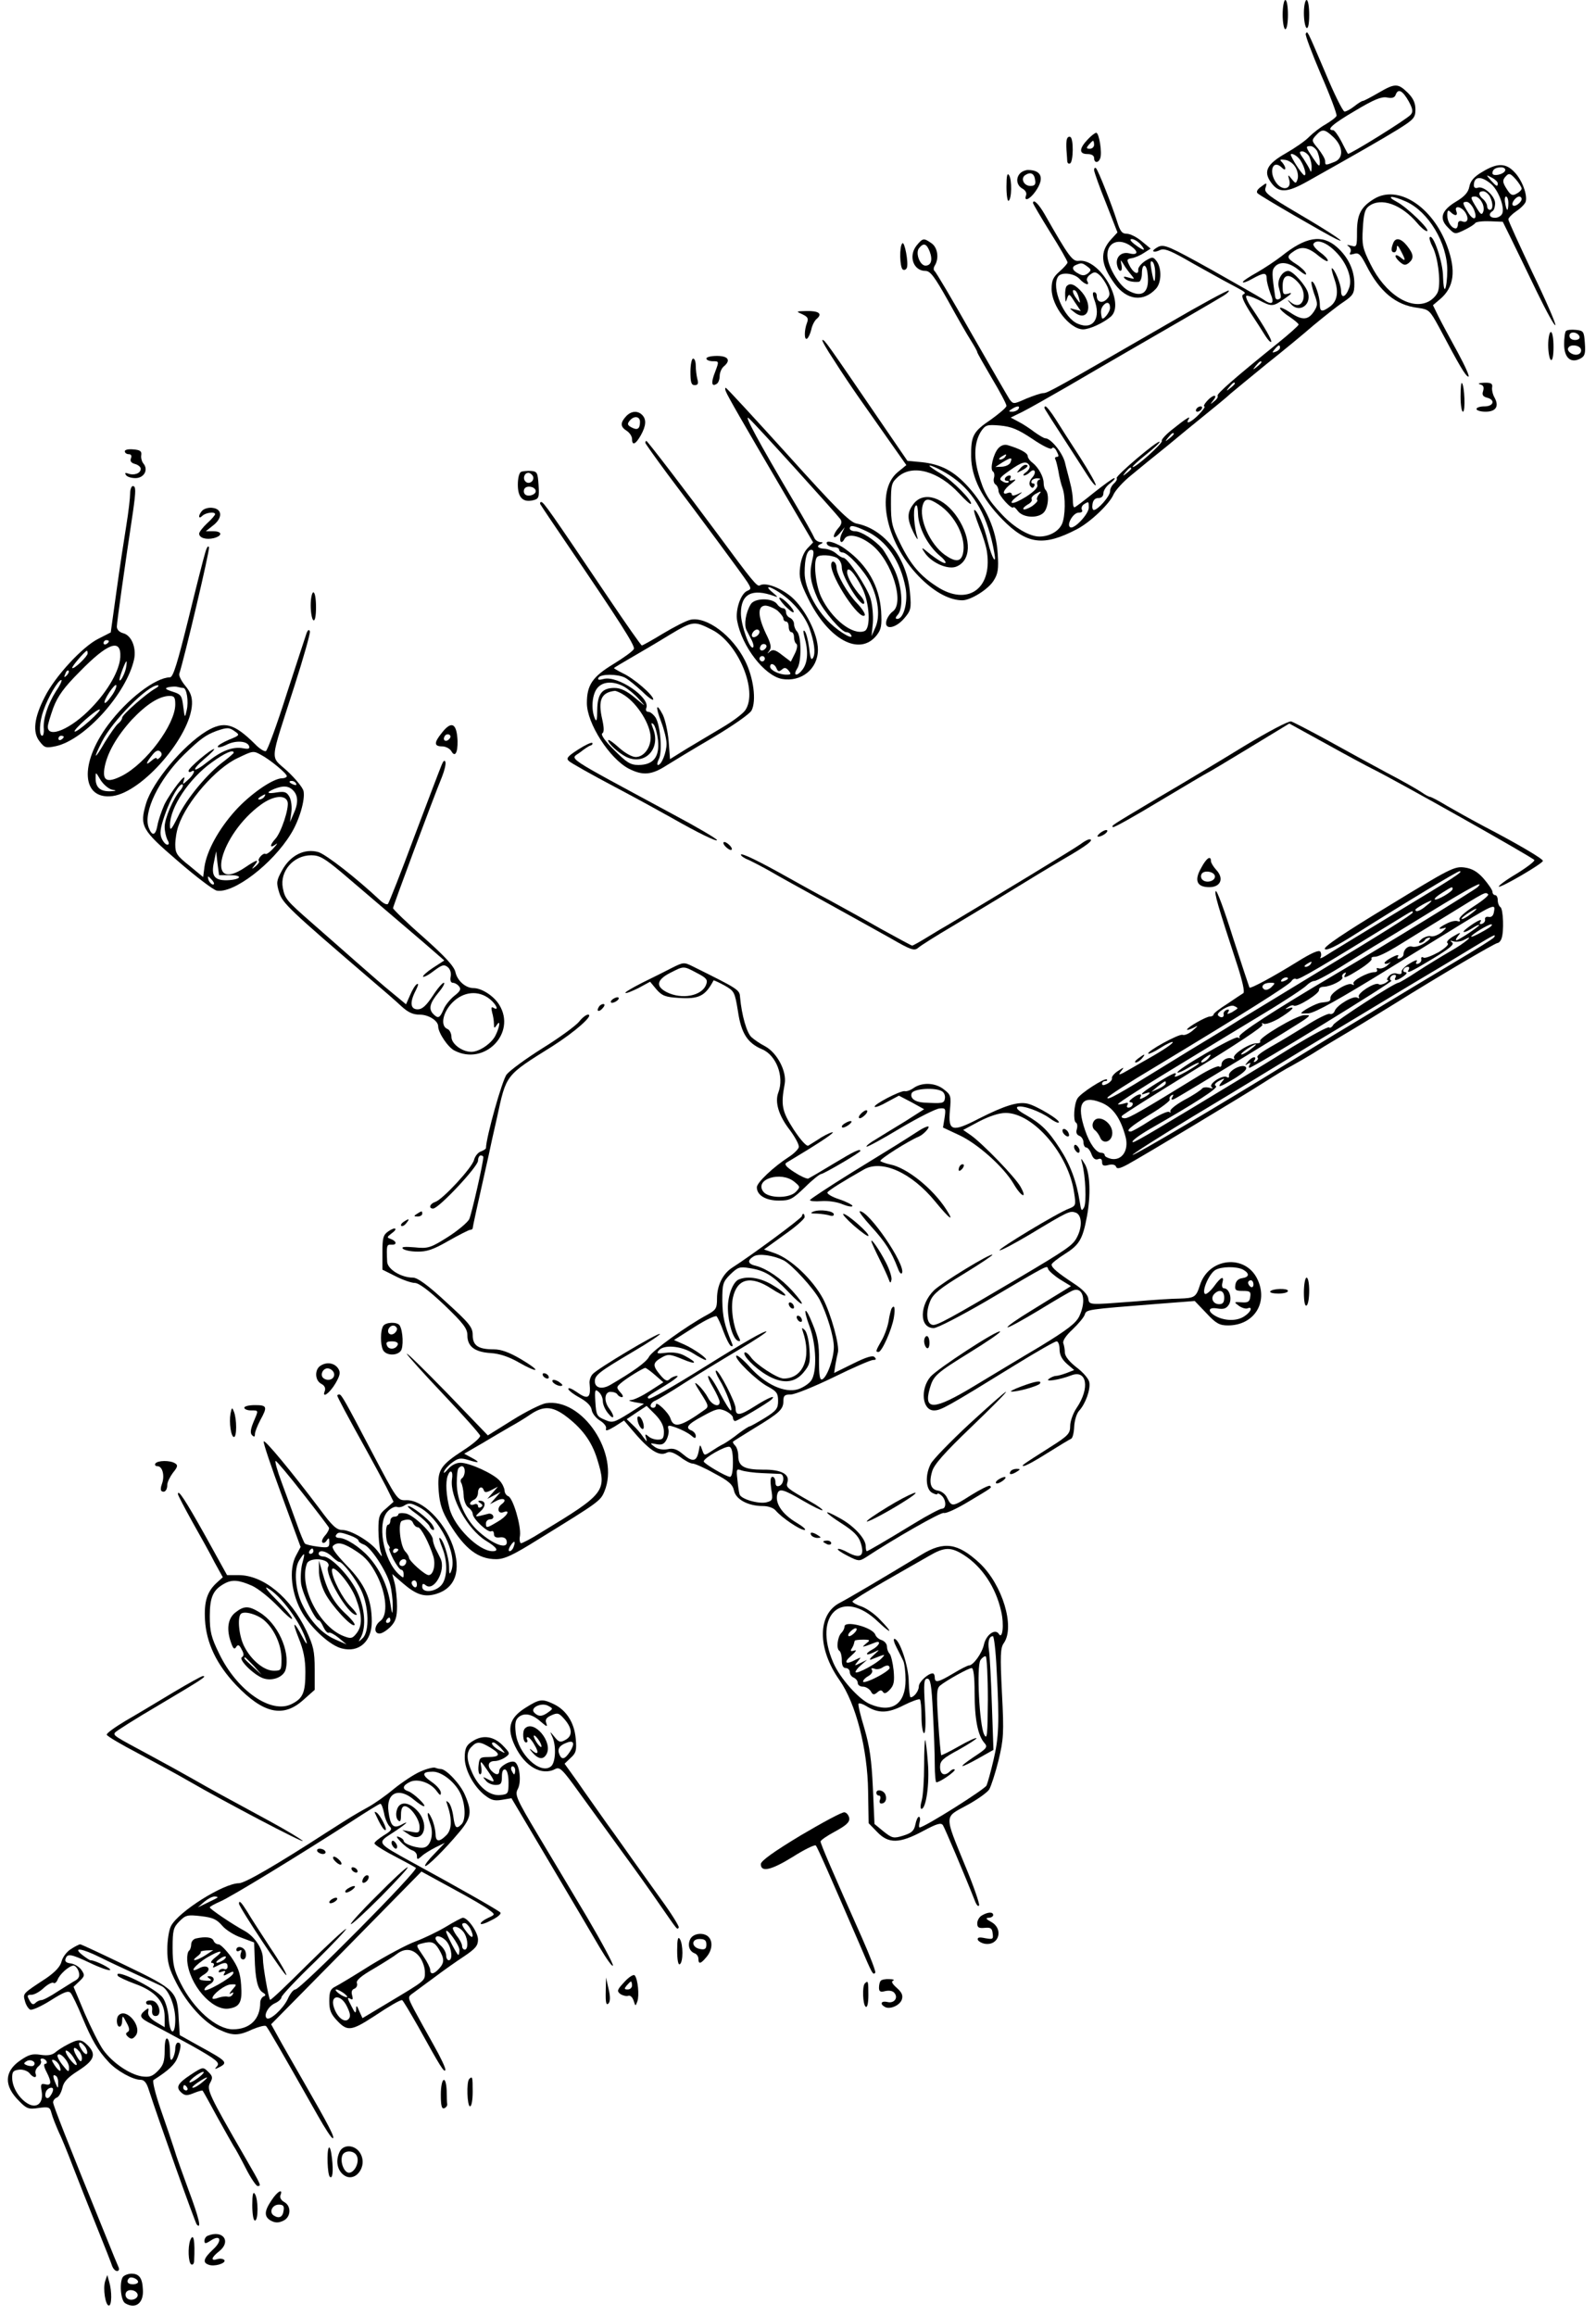 <?xml version="1.0" standalone="no"?>
<!DOCTYPE svg PUBLIC "-//W3C//DTD SVG 20010904//EN"
 "http://www.w3.org/TR/2001/REC-SVG-20010904/DTD/svg10.dtd">
<svg version="1.0" xmlns="http://www.w3.org/2000/svg"
 width="601pt" height="872pt" viewBox="0 0 601 872"
 preserveAspectRatio="xMidYMid meet">
<g transform="translate(0,872) scale(0.1,-0.1)"
fill="#000000" stroke="none">
<path d="M4830 8665 c0 -30 5 -55 10 -55 6 0 10 25 10 55 0 30 -4 55 -10 55
-5 0 -10 -25 -10 -55z"/>
<path d="M4910 8671 c0 -28 5 -53 10 -56 6 -4 10 15 10 49 0 31 -4 56 -10 56
-5 0 -10 -22 -10 -49z"/>
<path d="M4917 8593 c-3 -4 23 -73 57 -153 35 -80 61 -150 59 -156 -2 -6 -21
-20 -41 -32 -20 -11 -48 -33 -62 -47 -14 -15 -53 -42 -88 -62 -72 -41 -86 -69
-55 -111 29 -40 60 -38 138 6 187 105 276 156 338 194 61 38 67 45 67 76 0 24
-8 42 -29 63 -37 36 -48 36 -111 -1 -28 -16 -54 -30 -58 -30 -4 0 -18 -9 -32
-20 -14 -11 -30 -20 -37 -20 -6 0 -39 66 -73 148 -70 164 -66 156 -73 145z
m388 -255 c15 -28 17 -39 7 -50 -14 -17 -232 -152 -236 -147 -2 2 -13 23 -25
47 -12 23 -26 42 -31 42 -28 0 -1 24 83 73 70 42 99 54 120 50 19 -4 29 -1 33
11 9 24 26 15 49 -26z m-283 -135 c37 -36 38 -80 2 -93 -33 -13 -34 -13 -34 4
0 8 -12 28 -26 46 -25 30 -26 31 -9 50 24 26 33 25 67 -7z m-62 -52 c5 -11 10
-30 10 -42 0 -19 -4 -16 -25 15 -29 43 -30 46 -10 46 8 0 19 -9 25 -19z m-30
-20 c5 -11 10 -30 9 -43 0 -15 -3 -18 -6 -8 -3 8 -15 27 -25 43 -16 22 -17 27
-4 27 8 0 20 -9 26 -19z m-38 -8 c17 -20 30 -63 20 -63 -6 0 -38 46 -50 73 -7
14 15 7 30 -10z m-13 -34 c8 -14 11 -34 7 -44 -6 -17 -7 -17 -22 1 -14 18 -15
18 -9 -4 9 -33 -23 -42 -47 -13 -33 42 -16 95 20 59 7 -7 12 -8 12 -2 0 6 -6
16 -12 23 -11 10 -8 12 12 9 14 -2 31 -14 39 -29z"/>
<path d="M4095 8194 c-32 -34 -32 -54 0 -54 16 0 25 -6 25 -15 0 -19 16 -20
23 -1 8 20 -4 96 -15 96 -5 0 -20 -12 -33 -26z m25 -19 c0 -8 -7 -15 -16 -15
-14 0 -14 3 -4 15 7 8 14 15 16 15 2 0 4 -7 4 -15z"/>
<path d="M4018 8197 c-3 -6 -3 -25 -2 -42 1 -16 3 -36 3 -43 1 -7 6 -10 11 -7
12 8 13 92 1 99 -5 3 -11 0 -13 -7z"/>
<path d="M5582 8073 c-31 -18 -45 -34 -49 -56 -4 -21 -18 -37 -50 -56 -55 -33
-65 -64 -30 -98 25 -26 26 -26 61 -9 19 9 38 21 41 26 3 5 28 8 55 7 l49 -2
32 -65 c18 -36 61 -126 97 -200 36 -74 67 -130 69 -124 2 6 -37 96 -87 199
-49 104 -90 193 -90 199 0 6 14 20 30 31 17 11 32 27 35 35 8 25 -13 82 -42
112 -33 35 -65 35 -121 1z m86 5 c-5 -15 -48 -24 -48 -10 0 14 12 22 33 22 10
0 17 -5 15 -12z m62 -68 c0 -5 -9 -14 -19 -19 -15 -9 -22 -6 -35 14 -19 29
-20 37 -3 54 10 10 16 7 35 -14 12 -14 22 -30 22 -35z m-90 20 c0 -15 -5 -12
-26 11 -19 22 -19 22 4 10 12 -6 22 -16 22 -21z m-27 -1 c28 -22 54 -88 44
-113 -4 -9 -16 -16 -27 -16 -21 0 -27 14 -10 25 6 3 10 17 10 30 0 27 -44 67
-66 58 -8 -3 -14 1 -14 9 0 34 26 37 63 7z m-3 -48 c13 -25 13 -51 0 -51 -5 0
-10 6 -10 14 0 7 -7 19 -15 26 -19 16 -19 30 0 30 8 0 19 -9 25 -19z m-30 -22
c7 -11 9 -28 5 -37 -5 -13 -10 -9 -25 16 -24 39 -24 42 -5 42 8 0 19 -9 25
-21z m100 -4 c0 -14 -2 -25 -4 -25 -2 0 -6 11 -8 25 -3 14 -1 25 3 25 5 0 9
-11 9 -25z m50 16 c0 -13 -26 -32 -33 -24 -8 7 11 33 24 33 5 0 9 -4 9 -9z
m-181 -37 c17 -38 2 -50 -20 -15 -23 37 -23 41 -6 41 8 0 19 -12 26 -26z m-31
-14 c15 -24 8 -42 -13 -33 -9 3 -15 -1 -15 -11 0 -9 -4 -16 -8 -16 -16 0 -32
25 -32 49 0 19 3 22 12 13 17 -17 29 -15 22 3 -9 23 19 18 34 -5z"/>
<path d="M4120 8079 c1 -8 20 -63 45 -124 l43 -110 -23 -25 c-45 -49 -41 -95
13 -169 46 -62 108 -69 155 -18 21 23 22 76 3 103 -14 18 -16 18 -43 2 -15
-10 -27 -24 -27 -33 3 -23 -19 -13 -33 16 -11 21 -10 24 9 27 12 2 33 11 46
20 l25 16 -34 28 c-18 15 -43 28 -56 28 -18 0 -25 9 -37 48 -19 60 -70 190
-79 199 -4 3 -7 0 -7 -8z m175 -279 c10 -11 15 -20 11 -20 -4 0 -19 9 -33 20
-17 13 -20 20 -11 20 8 0 23 -9 33 -20z m-37 -6 c30 -21 28 -36 -5 -28 -31 8
-54 -15 -46 -46 7 -28 22 -25 16 3 -4 21 -4 21 8 2 6 -11 19 -28 28 -39 15
-18 15 -18 -9 -11 -17 5 -22 4 -15 -3 10 -10 30 -15 53 -13 6 0 12 14 12 31 0
38 16 40 21 3 10 -73 -18 -98 -74 -66 -35 20 -77 92 -77 133 0 48 44 65 88 34z
m92 -101 c0 -44 -5 -41 -14 10 -5 27 -4 37 3 32 6 -3 11 -22 11 -42z"/>
<path d="M3842 8068 c-18 -18 -14 -46 8 -58 11 -6 17 -16 14 -25 -10 -26 14
-16 35 14 35 49 24 81 -28 81 -9 0 -22 -5 -29 -12z m56 -26 c3 -17 -2 -22 -18
-22 -25 0 -38 29 -19 41 20 13 34 6 37 -19z"/>
<path d="M3790 8017 c0 -32 4 -56 8 -53 12 7 13 78 2 96 -7 11 -10 -2 -10 -43z"/>
<path d="M4746 8015 c-12 -9 -16 -18 -10 -23 11 -11 260 -155 294 -171 54 -26
-15 21 -143 96 -107 63 -127 78 -122 94 7 23 6 23 -19 4z"/>
<path d="M5174 7971 c-49 -30 -64 -58 -64 -124 0 -56 -1 -58 -22 -52 -16 4
-19 4 -9 -3 7 -6 10 -15 6 -22 -5 -9 -2 -10 13 -6 18 6 25 -1 47 -43 50 -99
111 -150 194 -160 42 -6 45 -9 79 -71 81 -153 100 -184 111 -188 7 -2 -11 38
-39 90 -28 51 -61 112 -73 136 l-21 43 26 22 c54 45 62 108 27 202 -55 148
-185 231 -275 176z m121 -10 c84 -38 155 -156 155 -259 0 -31 -4 -62 -8 -69
-4 -6 -7 14 -8 45 0 54 -37 163 -50 149 -3 -3 2 -20 11 -37 19 -37 31 -126 21
-164 -3 -14 -19 -32 -36 -41 -67 -35 -164 28 -219 140 -30 60 -33 74 -29 136
3 54 8 72 23 83 45 34 122 7 182 -64 14 -17 30 -30 36 -30 18 0 -74 90 -113
110 -45 24 -18 25 35 1z"/>
<path d="M5246 7804 c-9 -23 -7 -34 4 -34 6 0 10 8 10 18 0 11 5 8 15 -12 19
-36 19 -42 0 -26 -23 19 -28 6 -5 -15 16 -14 22 -15 35 -5 20 17 19 32 -6 64
-23 29 -44 34 -53 10z"/>
<path d="M3890 7955 c0 -2 29 -52 65 -110 36 -57 65 -108 65 -113 0 -4 -13
-19 -30 -34 -24 -21 -30 -34 -30 -66 0 -64 68 -151 118 -152 25 0 77 24 105
48 56 50 -41 220 -121 210 -23 -3 -37 15 -128 175 -23 40 -44 60 -44 42z m204
-238 c16 -12 16 -14 3 -26 -12 -9 -21 -10 -36 -1 -24 12 -27 26 -8 33 19 8 22
8 41 -6z m77 -78 c10 -26 9 -33 -4 -46 -17 -17 -37 -10 -37 13 0 8 -4 14 -10
14 -6 0 -6 -9 0 -26 28 -71 -3 -118 -61 -93 -53 21 -101 136 -75 177 11 19 61
14 81 -8 19 -21 41 -28 29 -8 -4 6 1 17 11 24 16 12 21 11 36 -2 9 -8 23 -29
30 -45z m9 -78 c0 -17 -28 -51 -31 -37 -5 23 -4 32 4 44 14 18 27 15 27 -7z"/>
<path d="M4017 7643 c-4 -3 -7 -20 -6 -37 1 -25 2 -27 7 -10 7 20 9 19 29 -13
l23 -34 -23 6 c-22 6 -22 6 -2 -10 50 -40 74 21 30 74 -26 30 -45 38 -58 24z
m46 -45 c6 -22 5 -22 -8 -4 -17 22 -20 40 -6 32 5 -3 11 -16 14 -28z"/>
<path d="M3451 7795 c-31 -40 -11 -95 34 -95 18 0 34 -21 85 -112 34 -62 73
-130 86 -150 13 -21 24 -40 24 -44 0 -3 25 -47 55 -98 30 -50 55 -97 55 -104
0 -6 -27 -29 -59 -52 -67 -45 -75 -61 -74 -140 1 -77 42 -159 118 -236 92 -94
155 -102 281 -36 51 27 122 95 137 130 7 16 37 49 67 73 30 25 90 74 134 109
43 36 108 89 145 119 36 29 80 65 96 80 17 14 77 64 135 111 58 46 137 111
176 145 40 33 90 73 113 88 37 25 41 33 41 69 0 51 -23 100 -66 138 -56 49
-117 39 -209 -35 -22 -17 -64 -45 -92 -61 -29 -16 -53 -32 -53 -36 0 -4 16 1
35 12 45 25 55 25 55 0 0 -11 7 -36 14 -55 17 -39 6 -46 -29 -21 -11 7 -98 57
-194 111 -157 87 -176 96 -199 86 -13 -7 -22 -14 -19 -17 3 -3 14 -1 24 4 15
8 35 1 94 -32 41 -24 106 -59 143 -80 92 -49 90 -47 77 -55 -8 -5 2 -27 27
-67 21 -32 47 -72 56 -87 10 -16 20 -27 23 -24 4 5 -25 56 -75 130 -14 20 -22
40 -19 43 3 3 23 -4 46 -15 51 -27 54 -26 99 5 25 17 30 24 15 19 -21 -6 -23
-3 -23 29 0 44 25 49 58 13 41 -43 18 -110 -26 -76 -15 13 -16 12 -3 -3 29
-38 79 -10 67 38 -7 28 -57 84 -75 84 -22 0 -42 -33 -36 -59 11 -42 11 -43 -1
-48 -6 -2 -11 2 -12 9 -13 87 -13 100 -2 113 19 23 55 18 91 -12 18 -15 30
-21 27 -13 -2 8 -19 24 -36 35 -38 24 -39 30 -7 51 28 18 53 13 95 -23 17 -13
30 -20 30 -14 0 6 -13 20 -30 32 -16 12 -27 26 -24 31 12 19 49 6 84 -30 42
-42 64 -101 50 -137 -13 -35 -30 -40 -30 -10 0 24 -25 85 -35 85 -2 0 2 -18
10 -41 17 -48 11 -84 -18 -104 -29 -21 -37 -19 -37 9 0 29 -19 86 -30 86 -4 0
0 -20 8 -44 15 -40 15 -45 -1 -70 -22 -32 -44 -33 -91 -1 -20 13 -36 20 -36
15 0 -5 16 -20 35 -32 19 -13 35 -26 35 -30 0 -4 -35 -35 -77 -69 -165 -133
-232 -192 -228 -199 3 -4 -3 -14 -13 -21 -15 -13 -16 -12 -3 4 19 24 -2 22
-24 -3 -10 -11 -14 -20 -10 -20 5 0 -4 -13 -20 -30 -28 -29 -53 -41 -39 -18
10 15 -11 2 -63 -40 -24 -19 -41 -38 -38 -42 5 -8 -103 -105 -110 -98 -2 2 21
23 51 47 30 24 53 45 51 48 -7 7 -167 -129 -162 -137 3 -4 -2 -13 -10 -20 -8
-7 -15 -20 -15 -30 0 -18 -46 -70 -61 -70 -5 0 -7 10 -5 22 2 15 10 23 22 23
12 0 19 7 19 18 0 10 11 27 25 37 14 11 21 20 16 20 -5 0 -39 -25 -77 -55 -37
-30 -70 -55 -73 -55 -4 0 -6 12 -6 26 0 15 -4 44 -10 65 -5 22 -15 57 -20 79
-10 37 -53 90 -74 90 -5 0 -23 11 -40 23 -17 13 -44 31 -60 39 l-30 16 45 22
c24 12 98 54 164 92 66 39 167 97 225 131 139 80 339 196 368 214 13 8 22 17
19 19 -3 3 -108 -54 -233 -127 -419 -242 -449 -259 -465 -259 -9 0 -38 -10
-65 -21 -47 -21 -48 -21 -62 -3 -7 11 -72 123 -144 249 -72 127 -134 232 -139
235 -4 3 -4 12 1 20 17 27 11 68 -12 84 -30 21 -33 20 -57 -9z m50 -22 c12
-32 5 -53 -16 -53 -21 0 -39 48 -24 66 17 21 28 17 40 -13z m1319 -362 c0 -5
-7 -12 -16 -15 -14 -5 -15 -4 -4 9 14 17 20 19 20 6z m-70 -55 c0 -2 -8 -10
-17 -17 -16 -13 -17 -12 -4 4 13 16 21 21 21 13z m-100 -80 c0 -2 -8 -10 -17
-17 -16 -13 -17 -12 -4 4 13 16 21 21 21 13z m-815 -96 c-3 -5 -14 -10 -23
-10 -15 0 -15 2 -2 10 20 13 33 13 25 0z m52 -112 c41 -28 71 -42 74 -36 4 6
12 2 18 -11 8 -15 9 -21 1 -21 -6 0 -9 -4 -6 -9 3 -5 8 -26 12 -47 3 -20 10
-48 15 -61 12 -33 11 -107 -2 -136 -13 -28 -48 -47 -85 -47 -37 0 -94 33 -140
82 -54 57 -69 84 -89 153 -19 65 -16 122 10 162 16 23 22 25 70 21 43 -4 68
-14 122 -50z m533 18 c0 -2 -8 -10 -17 -17 -16 -13 -17 -12 -4 4 13 16 21 21
21 13z m-160 -130 c0 -2 -8 -10 -17 -17 -16 -13 -17 -12 -4 4 13 16 21 21 21
13z m-160 -147 c0 -24 -55 -83 -70 -74 -15 9 11 55 32 55 12 0 16 4 12 11 -3
6 0 15 7 20 19 12 19 12 19 -12z"/>
<path d="M3759 7032 c-19 -22 -32 -79 -20 -87 5 -3 7 -14 4 -24 -3 -10 0 -22
6 -25 6 -4 11 -15 11 -24 0 -17 50 -72 56 -62 2 3 9 -3 17 -14 19 -25 74 -29
97 -6 18 18 22 71 7 86 -4 4 -7 16 -7 26 0 23 -20 59 -42 76 -10 7 -18 19 -18
25 0 12 -31 28 -75 41 -13 4 -26 -1 -36 -12z m26 -32 c-3 -5 -12 -10 -18 -10
-7 0 -6 4 3 10 19 12 23 12 15 0z m20 -21 c-3 -8 -17 -15 -31 -16 l-26 -1 28
18 c32 19 37 19 29 -1z m71 -11 c4 -6 -1 -17 -11 -25 -11 -7 -14 -13 -9 -13 6
0 15 5 22 12 18 18 27 0 9 -20 -10 -11 -13 -23 -8 -31 6 -9 11 -10 15 -2 4 6
2 11 -4 11 -6 0 -8 5 -5 10 3 6 14 10 23 9 10 0 12 -3 5 -5 -7 -3 -9 -12 -7
-19 4 -9 -11 -25 -42 -45 -51 -32 -75 -31 -34 1 23 18 23 19 3 9 -15 -7 -23
-7 -23 -1 0 6 -7 8 -15 5 -25 -10 -17 13 13 35 17 13 20 19 8 14 -13 -4 -17
-3 -12 5 4 7 3 12 -3 12 -5 0 -13 -4 -16 -10 -3 -5 -1 -10 6 -10 7 0 10 -3 6
-6 -3 -3 -13 -2 -22 4 -15 8 -11 14 26 40 48 34 64 38 75 20z m35 -111 c-6 -8
-8 -16 -5 -20 3 -3 -6 -13 -20 -23 -15 -9 -29 -14 -32 -11 -3 3 4 10 15 17 12
6 19 15 16 20 -3 5 3 13 12 19 24 14 27 13 14 -2z"/>
<path d="M3839 6953 c-13 -15 -12 -15 9 -4 23 12 28 21 13 21 -5 0 -15 -7 -22
-17z"/>
<path d="M3398 7804 c-12 -11 -10 -92 2 -99 6 -3 12 0 15 7 7 19 -9 101 -17
92z"/>
<path d="M3021 7537 c21 -10 24 -16 18 -32 -11 -28 -11 -67 0 -60 5 3 12 18
16 34 3 16 13 35 21 41 22 19 7 30 -39 29 -40 -1 -41 -1 -16 -12z"/>
<path d="M5897 7474 c-4 -4 -7 -27 -7 -50 0 -51 25 -73 61 -54 17 9 20 19 17
58 -3 44 -5 47 -33 50 -17 2 -34 0 -38 -4z m51 -21 c2 -8 -5 -13 -17 -13 -12
0 -21 6 -21 16 0 18 31 15 38 -3z m5 -47 c3 -8 -1 -17 -10 -20 -18 -7 -46 12
-37 25 8 14 41 10 47 -5z"/>
<path d="M5830 7421 c0 -28 5 -53 10 -56 6 -4 10 15 10 49 0 31 -4 56 -10 56
-5 0 -10 -22 -10 -49z"/>
<path d="M3141 7363 c27 -43 69 -105 92 -138 23 -33 73 -104 111 -158 l69 -98
-33 -27 c-87 -73 -42 -275 91 -403 53 -51 107 -79 153 -79 31 0 97 41 117 73
17 26 20 44 16 103 -5 88 -44 177 -110 250 -55 61 -103 86 -176 94 l-54 5 -89
130 c-220 322 -222 325 -231 325 -4 0 16 -35 44 -77z m449 -442 c81 -58 131
-150 154 -281 10 -52 -9 -22 -24 40 -14 60 -40 120 -51 120 -4 0 5 -28 18 -62
14 -34 28 -79 30 -99 19 -138 -75 -201 -188 -128 -64 41 -100 83 -140 165 -30
60 -34 78 -34 147 0 74 2 80 28 103 55 47 151 20 229 -64 22 -24 42 -42 44
-39 9 8 -70 89 -112 113 -24 14 -44 28 -44 30 0 7 56 -20 90 -45z"/>
<path d="M3441 6824 c-26 -33 -26 -58 -1 -109 11 -22 18 -31 15 -20 -13 42
-17 103 -9 118 6 11 10 2 11 -29 2 -52 37 -119 84 -158 17 -14 24 -26 17 -26
-7 0 -31 15 -53 32 -35 29 -38 30 -24 9 24 -38 85 -66 118 -55 58 21 61 103 7
185 -51 77 -127 101 -165 53z m93 -3 c64 -42 106 -128 92 -186 -8 -31 -28 -32
-68 -4 -57 41 -99 137 -83 188 8 26 22 26 59 2z"/>
<path d="M2660 7370 c0 -5 11 -10 24 -10 24 0 24 0 9 -40 -16 -40 -14 -58 6
-45 6 3 11 17 11 29 0 13 7 29 15 36 28 23 18 40 -25 40 -22 0 -40 -4 -40 -10z"/>
<path d="M2600 7320 c0 -39 3 -50 16 -50 12 0 15 6 10 23 -3 12 -6 34 -6 50 0
15 -4 27 -10 27 -5 0 -10 -22 -10 -50z"/>
<path d="M5500 7227 c0 -31 4 -57 9 -57 10 0 6 98 -4 108 -3 3 -5 -20 -5 -51z"/>
<path d="M5573 7273 c13 -3 16 -10 12 -25 -5 -14 -1 -21 14 -25 33 -8 26 -33
-9 -33 -16 0 -30 -4 -30 -10 0 -5 15 -10 34 -10 39 0 52 20 34 53 -7 12 -11
30 -9 40 2 13 -5 17 -31 16 -18 -1 -25 -3 -15 -6z"/>
<path d="M2734 7245 c6 -16 57 -105 220 -383 l108 -184 -22 -23 c-14 -15 -24
-42 -27 -70 -5 -38 0 -57 30 -118 77 -156 194 -219 258 -139 18 23 20 37 17
92 -7 94 -52 173 -132 231 -37 28 -84 40 -71 19 3 -5 15 -10 26 -10 10 0 19
-4 19 -10 0 -5 6 -10 13 -10 19 0 82 -69 105 -115 29 -59 37 -124 19 -166
l-15 -34 5 50 c2 28 -2 69 -9 92 -14 44 -86 153 -102 153 -5 0 -17 7 -27 16
-10 9 -29 17 -43 18 -28 1 -34 11 -13 19 7 4 6 6 -4 6 -9 1 -20 8 -23 17 -4
10 -37 69 -75 133 -135 228 -193 336 -171 316 24 -21 328 -357 345 -380 6 -10
4 -20 -8 -33 -9 -10 -17 -24 -17 -31 0 -7 9 -3 21 10 l20 24 -11 -23 c-13 -27
-3 -46 10 -21 13 23 61 12 105 -24 74 -61 122 -216 77 -249 -10 -7 -21 -23
-24 -35 -10 -36 34 -30 67 9 25 29 27 38 22 93 -10 133 -96 244 -202 264 -25
5 -78 58 -259 259 -125 138 -230 252 -233 252 -3 0 -3 -7 1 -15z m529 -525
c75 -35 128 -112 147 -213 10 -52 -7 -117 -31 -117 -8 0 -8 5 2 16 23 27 15
113 -15 174 -15 30 -35 64 -44 75 -28 32 -79 65 -102 65 -11 0 -20 5 -20 10 0
15 16 12 63 -10z m-205 -112 c-11 -50 -6 -81 21 -142 22 -47 90 -126 108 -126
7 0 14 -4 17 -9 15 -24 -39 6 -78 43 -54 51 -96 133 -96 189 0 55 9 87 25 87
10 0 11 -10 3 -42z m93 12 c11 -7 19 -21 19 -38 0 -31 69 -144 83 -135 4 3 0
15 -10 27 -30 33 -53 74 -53 92 0 27 28 -2 56 -58 29 -57 34 -155 9 -164 -44
-17 -124 46 -163 129 -21 45 -30 135 -15 150 10 10 52 8 74 -3z"/>
<path d="M3130 6593 c0 -49 106 -209 126 -190 4 4 -8 24 -28 45 -37 38 -78
110 -78 136 0 8 -4 18 -10 21 -5 3 -10 -2 -10 -12z"/>
<path d="M3936 7178 c4 -7 35 -56 69 -108 34 -52 74 -115 89 -138 15 -24 30
-42 32 -39 3 3 -23 49 -58 104 -35 54 -77 119 -93 145 -17 27 -34 48 -38 48
-5 0 -5 -6 -1 -12z"/>
<path d="M4505 7180 c-3 -5 -2 -10 4 -10 5 0 13 5 16 10 3 6 2 10 -4 10 -5 0
-13 -4 -16 -10z"/>
<path d="M2357 7152 c-22 -24 -21 -39 3 -54 11 -7 20 -21 20 -30 0 -27 13 -22
33 13 20 36 22 60 5 77 -17 17 -42 15 -61 -6z m53 -20 c0 -27 -10 -33 -32 -21
-15 8 -17 13 -7 25 16 20 39 17 39 -4z"/>
<path d="M2430 7053 c0 -3 38 -56 83 -117 129 -171 282 -378 301 -407 15 -24
15 -27 1 -33 -25 -9 -47 -72 -39 -114 18 -96 102 -205 168 -218 73 -13 136 37
136 110 0 59 -48 154 -100 199 -42 35 -98 56 -119 43 -10 -6 -30 19 -159 194
-111 150 -264 350 -268 350 -2 0 -4 -3 -4 -7z m517 -572 c46 -33 84 -81 101
-126 18 -51 24 -93 14 -111 -7 -12 -11 -3 -15 37 -4 29 -11 57 -17 63 -6 6 -6
-2 0 -25 14 -49 12 -91 -6 -117 -20 -29 -41 -29 -22 1 17 25 16 123 -1 140 -6
6 -11 19 -11 28 0 9 -7 19 -15 23 -8 3 -15 12 -15 21 0 8 -5 15 -11 15 -7 0
-17 7 -23 16 -18 24 -85 23 -99 -1 -19 -31 -26 -77 -16 -97 5 -10 14 -27 20
-39 6 -12 8 -23 5 -26 -12 -12 -46 84 -46 128 0 73 42 95 125 65 16 -6 15 -4
-5 13 -38 31 -8 25 37 -8z m-19 -60 c12 -11 22 -24 22 -30 0 -6 5 -11 10 -11
6 0 10 -9 10 -20 0 -11 5 -20 10 -20 6 0 10 -9 10 -19 0 -11 4 -22 9 -25 5 -4
3 -19 -6 -37 l-15 -30 -33 25 c-25 20 -35 22 -46 13 -11 -10 -11 -9 -2 3 9 12
6 27 -13 65 -31 66 -32 105 -1 105 12 -1 32 -9 45 -19z m-68 -80 c0 -12 -20
-25 -27 -18 -7 7 6 27 18 27 5 0 9 -4 9 -9z m21 -64 c-13 -13 -26 -3 -16 12 3
6 11 8 17 5 6 -4 6 -10 -1 -17z m-1 -37 c0 -5 -4 -10 -10 -10 -5 0 -10 5 -10
10 0 6 5 10 10 10 6 0 10 -4 10 -10z m44 -36 c5 -12 9 -14 20 -5 10 9 16 8 26
-4 10 -13 9 -15 -9 -15 -27 0 -61 17 -61 30 0 16 17 11 24 -6z"/>
<path d="M2955 6440 c16 -16 31 -28 33 -25 7 7 -39 55 -52 55 -5 0 3 -13 19
-30z"/>
<path d="M470 7021 c0 -6 7 -11 15 -11 9 0 12 -6 8 -16 -4 -10 1 -17 16 -21
11 -3 21 -11 21 -18 0 -17 -25 -26 -47 -18 -11 4 -14 3 -9 -5 4 -7 20 -12 36
-12 32 0 50 31 30 55 -6 7 -10 22 -8 32 2 14 -4 19 -29 21 -19 2 -33 -1 -33
-7z"/>
<path d="M1963 6944 c-8 -3 -13 -24 -13 -49 0 -49 20 -68 59 -58 20 5 22 11
19 57 -3 46 -5 51 -28 53 -14 1 -31 -1 -37 -3z m43 -15 c10 -17 -13 -36 -27
-22 -12 12 -4 33 11 33 5 0 12 -5 16 -11z m11 -55 c5 -15 -28 -27 -40 -15 -5
5 -6 14 -2 21 8 13 37 9 42 -6z"/>
<path d="M490 6862 c0 -16 -6 -69 -14 -118 -8 -49 -25 -160 -37 -247 l-22
-158 -47 -24 c-60 -30 -163 -142 -201 -218 -41 -79 -47 -134 -20 -168 19 -25
24 -26 62 -18 110 25 266 199 294 327 9 44 -10 90 -41 98 -15 4 -24 14 -24 25
0 16 30 228 61 434 11 78 11 95 -1 95 -5 0 -10 -13 -10 -28z m-80 -556 c0 -3
-4 -8 -10 -11 -5 -3 -10 -1 -10 4 0 6 5 11 10 11 6 0 10 -2 10 -4z m43 -60
c-3 -50 -46 -126 -108 -190 -76 -80 -165 -118 -165 -72 0 9 10 41 21 72 17 44
40 76 99 135 106 109 157 127 153 55z m-123 14 c0 -11 -52 -61 -58 -55 -4 4
49 65 55 65 2 0 3 -4 3 -10z m144 -57 c-6 -25 -24 -56 -24 -41 0 10 22 68 26
68 2 0 1 -12 -2 -27z m-223 -26 c-10 -9 -11 -8 -5 6 3 10 9 15 12 12 3 -3 0
-11 -7 -18z m-40 -59 c-31 -49 -50 -107 -46 -143 1 -14 -2 -25 -6 -25 -13 0
-11 53 5 96 17 49 55 114 67 114 4 0 -4 -19 -20 -42z m209 -18 c-30 -43 -37
-30 -8 14 13 19 24 31 26 26 2 -5 -6 -24 -18 -40z m-84 -95 c-28 -25 -52 -42
-55 -39 -6 6 80 83 94 83 6 0 -12 -20 -39 -44z m-96 -59 c0 -3 -4 -8 -10 -11
-5 -3 -10 -1 -10 4 0 6 5 11 10 11 6 0 10 -2 10 -4z"/>
<path d="M2037 6818 c4 -7 47 -71 96 -143 200 -294 259 -386 254 -398 -3 -8
-38 -33 -77 -57 -79 -48 -100 -79 -100 -147 0 -76 85 -209 158 -247 53 -27 86
-24 143 13 24 15 103 63 175 105 74 44 137 88 144 101 19 36 8 124 -25 189
-47 93 -143 165 -204 153 -16 -3 -62 -27 -104 -52 -41 -25 -77 -45 -80 -45 -3
0 -59 80 -125 178 -223 331 -245 362 -254 362 -5 0 -6 -6 -1 -12z m644 -469
c98 -49 174 -230 126 -302 -8 -13 -48 -43 -89 -67 -40 -24 -101 -60 -134 -80
l-61 -38 -5 67 c-3 36 -13 81 -22 100 -25 48 -29 33 -6 -27 11 -29 20 -65 20
-82 0 -33 -19 -80 -32 -80 -5 0 -3 10 3 22 14 26 6 126 -12 156 -8 12 -20 22
-27 22 -8 0 -12 6 -8 15 15 39 -107 122 -160 109 -19 -5 -25 -4 -20 5 9 14 71
14 99 0 12 -6 41 -30 65 -52 23 -23 42 -36 42 -30 0 16 -73 79 -114 98 -20 10
-35 19 -34 20 2 2 30 19 63 38 33 19 98 57 145 86 90 54 94 54 161 20z m-333
-213 c15 -8 41 -29 57 -47 29 -32 29 -32 -14 4 -31 26 -54 37 -77 37 -47 0
-64 -22 -65 -83 0 -38 -3 -47 -9 -32 -14 33 -11 84 6 110 19 29 60 33 102 11z
m4 -34 c50 -33 98 -111 98 -159 0 -39 -26 -73 -56 -73 -14 0 -41 15 -64 36
-22 20 -40 32 -40 27 0 -12 38 -47 67 -62 69 -35 132 28 103 104 -9 23 -9 27
1 18 6 -6 14 -34 17 -61 6 -62 -18 -92 -74 -92 -30 0 -44 9 -91 56 -34 33 -52
59 -45 63 7 4 7 20 0 52 -17 73 -4 102 47 108 6 0 22 -7 37 -17z"/>
<path d="M762 6798 c-6 -6 -12 -16 -12 -22 0 -6 5 -5 12 2 12 12 48 17 48 6 0
-3 -13 -19 -30 -34 -16 -15 -30 -33 -30 -39 0 -16 26 -24 55 -17 34 9 32 26
-2 26 l-28 0 29 23 c35 28 33 61 -4 65 -14 2 -31 -3 -38 -10z"/>
<path d="M773 6640 c-6 -19 -35 -133 -64 -252 -41 -165 -57 -218 -69 -218 -55
-1 -161 -82 -233 -179 -109 -147 -100 -283 17 -268 113 15 294 225 299 346 1
28 -6 46 -26 70 -14 17 -24 37 -22 44 20 62 115 463 112 476 -2 9 -8 2 -14
-19z m-188 -512 c-34 -19 -125 -99 -125 -110 0 -6 -7 -16 -15 -22 -8 -6 -30
-38 -50 -70 -40 -69 -46 -67 -11 2 40 79 173 213 210 212 6 0 2 -6 -9 -12z
m105 2 c13 0 21 -51 13 -84 -7 -31 -7 -30 -13 14 -5 41 -8 46 -40 56 -28 9
-31 13 -15 17 11 2 26 3 33 1 8 -2 17 -4 22 -4z m-30 -62 c0 -75 -109 -222
-201 -269 -54 -27 -73 -20 -66 27 9 57 46 121 103 184 56 59 103 89 142 90 18
0 22 -5 22 -32z m-58 -200 c-7 -7 -12 -8 -12 -3 0 4 -10 0 -22 -11 -23 -20
-17 -3 10 29 11 12 19 14 26 7 7 -7 6 -14 -2 -22z m-180 -121 c19 -3 17 -5 -7
-6 -37 -1 -55 14 -55 49 0 25 0 25 19 -7 11 -17 30 -33 43 -36z"/>
<path d="M1170 6441 c0 -28 5 -53 10 -56 6 -4 10 15 10 49 0 31 -4 56 -10 56
-5 0 -10 -22 -10 -49z"/>
<path d="M1155 6338 c-3 -9 -37 -112 -75 -229 -37 -117 -73 -215 -79 -217 -6
-2 -25 10 -41 27 -79 78 -116 88 -183 48 -88 -54 -202 -190 -227 -272 -25 -85
-17 -99 119 -216 68 -59 134 -109 147 -112 63 -12 210 100 279 213 32 51 55
130 48 162 -3 13 -30 46 -61 75 -66 61 -69 21 27 321 34 106 60 198 58 205 -3
8 -7 6 -12 -5z m-270 -372 c19 -13 17 -15 -23 -31 -23 -10 -42 -21 -42 -26 0
-5 14 -2 31 6 35 19 80 16 87 -4 3 -10 -2 -12 -23 -8 -39 7 -82 -10 -133 -51
-56 -45 -66 -35 -11 12 24 20 39 36 35 36 -12 0 -96 -71 -96 -82 0 -5 5 -6 10
-3 19 12 10 -12 -12 -31 -21 -19 -21 -19 -15 1 12 34 -50 -46 -74 -94 -11 -25
-23 -60 -26 -78 -7 -39 -20 -43 -33 -9 -22 58 39 183 133 275 62 60 82 74 122
89 41 14 48 14 70 -2z m-5 -80 c0 -2 -17 -17 -38 -33 -59 -43 -140 -140 -172
-208 -25 -50 -30 -55 -30 -32 0 67 72 176 158 237 48 35 82 50 82 36z m103 -8
c33 -17 97 -70 97 -80 0 -4 -8 -8 -17 -8 -35 0 -121 -60 -177 -122 -63 -70
-107 -151 -116 -211 l-5 -39 -52 43 c-47 37 -53 47 -53 79 0 20 5 52 12 71 31
91 141 217 223 255 58 28 59 28 88 12z m132 -108 c3 -6 -1 -7 -9 -4 -18 7 -21
14 -7 14 6 0 13 -4 16 -10z m-438 -28 c-24 -27 -57 -103 -57 -135 0 -16 5 -37
10 -48 8 -13 7 -19 0 -19 -6 0 -15 10 -21 23 -8 18 -6 38 11 87 22 65 58 126
68 116 3 -3 -2 -14 -11 -24z m427 2 c19 -19 20 -49 1 -89 l-13 -30 5 36 c3 20
0 46 -7 59 -10 18 -18 21 -46 17 -39 -7 -44 -1 -11 13 33 13 54 12 71 -6z
m-109 -24 c-3 -5 -12 -10 -18 -10 -7 0 -6 4 3 10 19 12 23 12 15 0z m88 -19
c6 -24 -24 -115 -46 -139 -22 -24 -22 -38 1 -21 9 7 6 1 -7 -13 -13 -15 -27
-25 -31 -23 -9 6 -32 -20 -25 -27 3 -3 -3 -11 -12 -19 -16 -13 -17 -12 -4 4
19 24 8 21 -35 -8 -155 -105 -97 123 59 236 47 34 92 38 100 10z m-216 -276
c51 0 40 -17 -12 -19 -48 -1 -61 17 -49 70 l8 39 5 -45 6 -45 42 0z m-67 -20
c7 -9 8 -15 2 -15 -5 0 -12 7 -16 15 -3 8 -4 15 -2 15 2 0 9 -7 16 -15z"/>
<path d="M4685 5911 c-88 -54 -234 -142 -325 -195 -181 -108 -175 -104 -169
-110 3 -3 83 42 179 100 95 57 175 104 176 104 2 0 72 42 156 93 l153 93 140
-77 c77 -43 154 -84 170 -92 90 -44 610 -337 613 -345 1 -5 -29 -28 -68 -52
-39 -23 -68 -45 -66 -48 6 -6 166 87 166 97 0 8 -97 65 -220 129 -47 25 -110
60 -141 78 -31 19 -60 34 -64 34 -4 0 -19 8 -33 18 -15 10 -74 44 -132 74 -58
31 -158 86 -223 122 -66 36 -126 67 -135 70 -10 2 -86 -38 -177 -93z"/>
<path d="M1663 5960 c-29 -36 -29 -50 2 -50 13 0 28 -8 34 -17 14 -26 25 -8
24 38 -3 67 -23 77 -60 29z m28 -23 c-13 -13 -26 -3 -16 12 3 6 11 8 17 5 6
-4 6 -10 -1 -17z"/>
<path d="M2177 5898 c-39 -25 -46 -33 -35 -43 7 -7 85 -51 174 -98 89 -47 185
-100 215 -117 98 -56 169 -90 169 -83 0 5 -75 49 -167 98 -422 228 -386 204
-348 233 14 11 31 23 38 25 7 2 10 7 7 10 -3 3 -27 -8 -53 -25z"/>
<path d="M1663 5840 c-6 -14 -52 -135 -103 -270 -50 -135 -95 -248 -99 -253
-4 -4 -16 1 -28 12 -94 88 -204 173 -234 183 -52 15 -106 -12 -137 -69 -21
-38 -22 -46 -11 -82 12 -41 40 -67 342 -326 45 -38 98 -84 117 -102 26 -24 44
-33 71 -33 33 0 69 -23 69 -44 0 -24 37 -79 61 -91 113 -59 235 65 169 172
-20 33 -66 63 -97 63 -30 0 -61 28 -68 60 -5 22 -38 58 -121 132 -63 55 -114
105 -114 109 0 7 147 403 185 496 9 23 15 48 12 55 -3 8 -8 3 -14 -12z m-374
-407 c201 -172 309 -263 345 -295 l39 -34 -43 -28 c-23 -15 -39 -30 -37 -33 3
-3 22 7 41 22 31 23 38 25 52 14 9 -7 14 -22 11 -36 -3 -14 1 -23 8 -23 7 0
18 -6 24 -14 8 -10 4 -18 -18 -35 -16 -13 -35 -36 -41 -52 -14 -32 -20 -35
-38 -17 -19 19 -14 41 19 81 17 20 26 37 20 37 -5 0 -24 -22 -42 -50 -24 -36
-39 -50 -56 -50 -28 0 -31 26 -7 72 9 18 11 27 4 23 -7 -4 -18 -23 -26 -42
l-15 -34 -52 43 c-29 23 -90 77 -137 118 -47 41 -121 107 -165 145 -96 84
-102 91 -110 132 -12 63 40 123 107 123 31 0 49 -10 117 -67z m555 -474 c25
-20 37 -47 14 -33 -8 5 -9 0 -5 -17 4 -13 7 -33 7 -44 0 -17 2 -17 10 -5 16
25 12 -7 -5 -40 -16 -30 -61 -60 -90 -60 -35 0 -75 30 -75 56 0 13 -7 27 -15
30 -28 11 -18 63 19 100 41 41 97 47 140 13z"/>
<path d="M4144 5585 c-10 -8 -14 -14 -9 -15 15 0 40 18 34 24 -3 3 -14 -1 -25
-9z"/>
<path d="M4069 5542 c-18 -14 -335 -206 -503 -306 -11 -6 -44 -26 -72 -43 -29
-18 -56 -33 -59 -33 -3 0 -56 29 -118 63 -61 35 -148 83 -192 107 -44 23 -114
62 -155 85 -112 63 -180 96 -180 87 0 -4 12 -13 28 -19 15 -7 52 -26 82 -43
30 -18 125 -70 210 -117 85 -47 195 -108 243 -135 78 -45 90 -49 105 -36 9 8
69 46 132 83 63 38 160 96 215 130 55 34 144 88 197 119 92 53 121 76 100 76
-5 0 -20 -8 -33 -18z"/>
<path d="M2730 5535 c7 -8 17 -15 22 -15 6 0 5 7 -2 15 -7 8 -17 15 -22 15 -6
0 -5 -7 2 -15z"/>
<path d="M4523 5452 c-27 -47 -16 -72 31 -72 43 0 56 33 26 65 -11 12 -20 27
-20 33 0 23 -17 12 -37 -26z m52 -32 c0 -18 -33 -26 -47 -12 -6 6 -7 15 -3 22
10 16 50 8 50 -10z"/>
<path d="M5227 5308 c-167 -101 -245 -154 -238 -161 7 -7 44 11 113 55 192
121 386 238 394 238 17 0 -17 -22 -244 -159 -128 -78 -245 -149 -260 -159 -14
-9 -23 -12 -20 -7 4 6 4 16 0 22 -5 8 -34 -5 -87 -38 -87 -54 -175 -102 -180
-97 -1 2 -29 86 -62 188 -32 102 -61 181 -65 175 -5 -9 4 -43 83 -284 17 -53
27 -96 21 -100 -5 -3 -32 -21 -60 -40 -29 -18 -52 -36 -52 -40 0 -4 -6 -8 -14
-8 -14 0 -86 -41 -86 -49 0 -3 10 0 23 6 21 11 21 10 -2 -10 -13 -11 -30 -19
-38 -16 -13 5 -137 -63 -129 -71 2 -2 23 7 46 22 23 15 44 24 46 22 4 -4 -36
-31 -91 -62 -11 -6 -42 -24 -70 -40 -39 -23 -47 -25 -35 -10 15 19 14 19 -10
3 -14 -9 -24 -21 -23 -27 2 -6 -6 -15 -17 -21 -14 -7 -20 -7 -20 0 0 5 5 10
12 10 6 0 9 2 6 6 -8 7 -100 -52 -111 -72 -13 -22 -16 -83 -6 -90 6 -3 7 -14
4 -25 -4 -12 -1 -21 9 -25 9 -3 16 -15 16 -25 0 -10 5 -19 10 -19 6 0 15 -11
20 -25 6 -16 14 -23 25 -19 10 4 15 0 15 -11 0 -13 6 -16 24 -11 15 4 26 1 29
-7 3 -9 15 -6 43 9 57 31 438 260 514 309 36 23 83 52 105 63 22 12 56 32 76
44 20 13 69 43 110 67 41 24 128 77 194 118 173 108 385 233 395 233 4 0 11 7
14 16 10 25 7 112 -4 119 -5 3 -10 15 -10 26 0 10 -4 19 -10 19 -5 0 -10 6
-10 13 0 6 -15 28 -33 49 -23 26 -43 38 -72 42 -38 5 -54 -3 -288 -146z m337
72 c-11 -11 -345 -216 -529 -324 -239 -141 -374 -229 -368 -239 3 -6 1 -7 -6
-3 -11 7 -235 -123 -227 -132 3 -2 21 6 41 18 20 12 38 21 40 18 2 -2 -19 -16
-47 -32 -28 -16 -48 -24 -44 -17 12 19 -3 13 -65 -25 -57 -35 -75 -52 -44 -40
22 8 18 -2 -6 -15 -15 -8 -19 -8 -15 0 10 16 -7 14 -30 -4 -12 -9 -14 -14 -6
-15 15 0 6 -20 -9 -20 -6 0 -7 5 -3 11 4 8 0 9 -15 4 -11 -3 -21 -4 -21 -2 0
5 100 69 285 181 66 40 185 113 265 161 80 48 152 96 160 105 9 9 22 17 30 17
8 0 60 28 115 63 55 34 114 71 130 80 17 10 104 63 195 119 149 91 203 120
174 91z m-94 -7 c0 -10 -61 -45 -67 -39 -3 3 10 14 28 25 38 24 39 24 39 14z
m134 -20 c3 -4 -21 -24 -54 -45 -35 -23 -58 -43 -54 -50 4 -6 1 -9 -7 -6 -8 3
-26 -1 -41 -9 -31 -15 -37 -25 -10 -17 11 4 8 -1 -8 -15 -14 -11 -32 -18 -41
-16 -8 3 -24 -2 -35 -10 -10 -8 -14 -15 -7 -15 6 0 15 5 18 10 3 6 12 10 18
10 7 0 -1 -9 -18 -20 -16 -11 -37 -17 -47 -14 -16 5 -33 -11 -33 -30 0 -5 -6
-11 -14 -14 -9 -3 -11 0 -6 8 4 7 -6 5 -25 -5 -17 -9 -29 -19 -26 -22 3 -3 11
-2 19 3 7 5 4 1 -7 -9 -10 -10 -26 -15 -33 -13 -8 3 -11 1 -8 -4 3 -6 -1 -10
-9 -10 -26 0 -86 -33 -79 -43 3 -6 1 -7 -6 -3 -15 9 -81 -31 -81 -50 0 -14 -1
-15 -36 -19 -17 -2 -74 -32 -74 -40 0 -1 12 -1 28 0 24 2 119 55 302 168 30
19 125 77 211 130 186 115 191 117 185 86 -2 -16 -9 -23 -20 -21 -9 2 -15 -2
-14 -9 2 -6 -3 -14 -11 -17 -9 -3 -11 0 -6 8 9 14 -16 2 -50 -24 -27 -20 -11
-20 20 0 14 9 25 14 25 11 0 -5 -77 -57 -86 -57 -4 0 0 8 7 17 12 14 9 14 -18
-2 -20 -12 -28 -22 -22 -26 7 -4 -8 -18 -34 -34 -26 -14 -51 -24 -57 -20 -6 4
-9 1 -8 -6 2 -6 -3 -14 -11 -17 -9 -3 -11 0 -6 9 5 7 -7 4 -26 -8 -19 -11 -33
-26 -31 -32 1 -8 -4 -10 -16 -7 -11 4 -24 0 -32 -9 -7 -8 -9 -15 -4 -15 5 0 1
-5 -9 -11 -9 -5 -21 -8 -26 -4 -14 8 -82 -35 -74 -48 3 -6 1 -7 -6 -3 -14 9
-77 -28 -85 -50 -3 -9 -12 -14 -19 -11 -6 2 -48 -18 -91 -46 -44 -27 -95 -58
-115 -69 -53 -30 -72 -44 -65 -50 3 -3 0 -9 -7 -14 -8 -4 -10 -3 -5 4 11 18
-10 14 -25 -5 -12 -14 -12 -16 0 -8 10 5 12 4 7 -3 -4 -7 -4 -12 -1 -12 14 0
544 325 535 328 -12 4 -3 22 11 22 6 0 7 -4 4 -10 -9 -15 8 -12 31 5 12 9 14
14 6 15 -15 0 -6 20 9 20 6 0 7 -4 4 -10 -11 -18 5 -11 91 41 64 39 82 54 72
61 -9 7 -8 8 5 4 10 -3 28 -1 39 5 48 26 4 -12 -50 -42 -31 -18 -87 -52 -124
-76 -36 -24 -69 -43 -72 -43 -15 0 -237 -144 -245 -158 -5 -9 -13 -14 -16 -10
-4 4 -66 -30 -139 -74 -72 -45 -151 -93 -176 -108 -325 -197 -414 -250 -423
-250 -12 0 19 24 64 50 173 99 258 154 248 161 -8 4 -4 11 12 20 22 11 23 11
10 -4 -20 -25 -8 -21 50 14 36 23 47 35 40 42 -14 14 -68 -16 -63 -33 1 -7 -2
-9 -8 -5 -16 10 -72 -27 -57 -38 7 -5 4 -6 -10 -2 -12 3 -24 1 -27 -4 -4 -5
-33 -25 -66 -42 -32 -18 -56 -37 -53 -43 3 -5 1 -6 -5 -2 -6 3 -39 -12 -73
-34 -34 -22 -66 -40 -71 -40 -23 0 -1 19 72 64 44 26 77 52 75 56 -3 5 0 12 6
16 8 5 9 3 4 -6 -6 -9 -4 -12 6 -8 17 7 467 281 494 301 20 15 19 16 -5 15
-30 -2 -172 -86 -165 -98 3 -5 -3 -8 -12 -8 -26 2 -94 -42 -86 -55 3 -5 1 -7
-5 -4 -15 10 -42 -3 -42 -20 0 -8 -4 -12 -10 -8 -5 3 -40 -13 -77 -36 -213
-131 -262 -159 -277 -159 -10 0 -15 4 -11 9 3 5 125 82 270 171 159 97 263
166 259 172 -4 7 -2 8 4 4 7 -4 32 5 57 19 48 29 68 49 38 39 -15 -5 -15 -4
-3 4 8 6 18 9 22 6 12 -8 98 46 95 59 -1 7 7 12 18 12 27 1 76 26 70 36 -3 4
0 11 6 15 8 4 9 3 5 -4 -11 -18 0 -15 54 19 27 17 48 35 45 39 -3 5 3 8 12 8
10 -1 45 16 78 36 33 20 121 75 195 120 146 90 143 89 154 79z m-233 -43 c-22
-19 -41 -26 -41 -15 0 5 51 34 60 34 3 0 -6 -9 -19 -19z m169 -30 c-14 -11
-29 -20 -35 -20 -5 0 4 9 20 20 38 25 48 25 15 0z m-220 5 c0 -7 -125 -85
-364 -229 -121 -74 -250 -152 -286 -174 -36 -23 -90 -56 -120 -74 -30 -18
-109 -66 -175 -107 -163 -101 -205 -124 -205 -114 0 5 82 58 183 118 327 197
502 307 510 321 5 8 13 12 18 8 8 -5 89 43 404 237 33 20 35 21 35 14z m290
-56 c-26 -17 -70 -40 -70 -35 0 7 64 46 75 46 6 0 3 -5 -5 -11z m16 -38 c-3
-5 -72 -48 -153 -96 -82 -49 -197 -118 -258 -155 -60 -37 -144 -87 -185 -112
-41 -25 -120 -73 -175 -107 -264 -163 -586 -353 -590 -349 -3 2 99 67 226 144
127 76 326 197 442 268 117 70 284 171 372 224 88 52 196 117 240 144 83 50
90 54 81 39z m-691 -101 c-3 -5 -12 -10 -18 -10 -7 0 -6 4 3 10 19 12 23 12
15 0z m-85 -54 c0 -2 -7 -7 -16 -10 -8 -3 -12 -2 -9 4 6 10 25 14 25 6z m-62
-32 c-9 -9 -21 -13 -27 -9 -16 10 -3 25 22 25 20 0 20 -1 5 -16z m-128 -80 c0
-2 -10 -8 -21 -15 -17 -8 -20 -8 -14 1 5 8 3 11 -6 8 -8 -3 -13 -11 -11 -17 2
-12 -11 -15 -21 -4 -10 10 43 42 59 36 8 -3 14 -7 14 -9z m50 -154 c-14 -11
-29 -20 -35 -20 -5 0 4 9 20 20 38 25 48 25 15 0z m-160 -35 c-7 -8 -18 -15
-24 -15 -6 0 -2 7 8 15 25 19 32 19 16 0z m-160 -93 c0 -5 -12 -14 -27 -21
l-28 -12 25 21 c29 22 30 23 30 12z m-246 -72 c46 -17 76 -59 95 -132 12 -49
-14 -88 -54 -81 -14 3 -25 9 -25 14 0 5 -6 9 -13 9 -19 0 -44 34 -61 85 -33
97 -14 133 58 105z"/>
<path d="M4116 4493 c-4 -10 -1 -22 7 -28 7 -5 16 -18 20 -28 10 -25 41 -17
45 11 7 45 -57 84 -72 45z"/>
<path d="M2530 5076 c-25 -13 -75 -38 -112 -56 -37 -19 -66 -36 -63 -38 3 -3
24 6 49 18 l44 24 24 -29 c21 -24 34 -29 84 -32 76 -5 100 7 131 66 1 1 19 -7
41 -19 37 -21 39 -24 51 -98 12 -82 36 -119 90 -142 54 -22 85 -103 62 -163
-14 -36 1 -87 43 -141 20 -27 36 -56 34 -65 -2 -8 -19 -25 -38 -37 -57 -37
-120 -96 -120 -114 0 -30 34 -50 83 -50 42 0 51 5 98 50 28 28 56 50 61 50 9
0 148 81 148 87 0 10 -25 -2 -101 -48 -46 -28 -89 -53 -95 -56 -6 -2 -30 9
-53 24 -31 20 -39 30 -29 36 109 65 178 110 174 114 -2 2 -21 -6 -43 -19 -21
-14 -43 -27 -49 -31 -7 -4 -29 21 -55 60 -45 70 -49 92 -34 173 8 46 -28 116
-74 141 -18 9 -41 25 -51 34 -18 16 -37 83 -43 149 -2 30 -2 30 -177 117 -34
17 -36 17 -80 -5z m94 -19 c37 -19 42 -26 35 -44 -16 -43 -92 -57 -149 -28
-42 22 -37 46 13 72 53 27 50 27 101 0z m367 -786 c23 -19 23 -20 6 -38 -25
-26 -104 -25 -123 1 -34 47 67 78 117 37z"/>
<path d="M2310 4960 c-8 -5 -12 -11 -9 -14 2 -3 11 -1 19 4 8 5 12 11 9 14 -2
3 -11 1 -19 -4z"/>
<path d="M2255 4929 c-11 -17 1 -21 15 -4 8 9 8 15 2 15 -6 0 -14 -5 -17 -11z"/>
<path d="M2181 4874 c-12 -15 -73 -60 -136 -99 -64 -40 -125 -85 -137 -100
-17 -21 -77 -235 -78 -277 0 -4 -9 -9 -19 -13 -10 -3 -22 -17 -26 -32 -7 -29
-118 -149 -146 -158 -21 -7 -26 -25 -8 -25 21 0 169 158 169 180 0 11 5 20 10
20 6 0 10 -3 10 -6 0 -22 -44 -214 -53 -234 -7 -13 -44 -44 -82 -68 -65 -41
-74 -43 -124 -38 -36 3 -51 2 -44 -5 6 -6 30 -11 54 -11 35 -1 60 7 117 40 41
23 78 42 83 42 5 0 9 3 9 6 0 5 16 79 60 274 5 25 19 88 31 140 36 166 30 159
209 271 85 54 159 119 134 119 -7 0 -22 -12 -33 -26z"/>
<path d="M4286 4735 c-11 -8 -15 -15 -9 -15 6 0 16 7 23 15 16 19 11 19 -14 0z"/>
<path d="M3442 4625 c-12 -9 -28 -15 -35 -13 -16 3 -121 -52 -113 -59 3 -3 24
5 48 19 l43 23 48 -25 47 -26 -72 -46 c-40 -24 -90 -55 -111 -68 -21 -12 -36
-24 -34 -27 3 -2 60 29 128 70 68 40 135 74 148 74 22 2 23 -1 18 -35 l-6 -37
62 -29 c70 -33 167 -120 204 -183 29 -50 53 -59 26 -11 -20 36 -142 162 -187
194 l-29 20 60 32 c39 20 75 32 100 32 104 0 238 -156 258 -302 7 -45 6 -48
-19 -58 -42 -15 -268 -152 -262 -157 3 -3 54 24 113 59 146 88 151 90 173 83
24 -8 27 -53 5 -94 -15 -29 -36 -44 -220 -153 -259 -153 -307 -179 -323 -176
-23 4 -27 47 -9 90 11 27 37 48 126 102 62 38 110 70 108 72 -7 7 -188 -104
-219 -133 -56 -54 -58 -143 -2 -143 14 0 102 46 197 101 243 143 229 136 234
121 3 -7 23 -25 45 -39 l41 -25 -29 -18 c-16 -10 -71 -43 -122 -75 -51 -31
-91 -59 -88 -62 2 -3 55 26 118 64 62 38 120 72 129 75 38 14 51 -39 23 -98
-13 -26 -44 -50 -147 -113 -73 -43 -185 -111 -250 -150 -149 -90 -190 -93
-166 -9 14 49 23 57 152 137 65 40 116 75 113 78 -8 9 -236 -140 -262 -170
-40 -47 -31 -127 13 -127 26 0 48 12 309 173 78 48 146 87 153 87 6 0 11 -14
11 -30 0 -21 9 -38 28 -55 l27 -23 -28 -11 c-16 -6 -34 -11 -40 -11 -7 0 -19
-5 -27 -11 -19 -13 40 -4 84 13 59 23 71 -48 20 -123 -13 -19 -24 -50 -24 -67
0 -29 -7 -37 -75 -80 -107 -68 -111 -71 -100 -71 6 -1 46 21 90 49 43 27 83
51 88 53 6 2 11 22 12 45 1 23 9 50 18 60 25 27 44 81 39 108 -2 13 -24 38
-48 56 -27 21 -43 41 -44 55 0 12 -3 28 -6 36 -3 9 10 29 35 52 22 21 43 46
46 56 6 19 6 19 272 40 l142 11 44 -46 c36 -39 50 -46 81 -46 98 0 153 86 111
174 -45 95 -182 82 -216 -21 -15 -47 -20 -50 -78 -52 -25 0 -102 -5 -171 -11
-173 -13 -168 -14 -172 12 -2 14 -22 35 -53 55 -62 41 -85 60 -85 72 0 5 23
23 50 40 54 34 67 55 83 141 15 80 12 162 -7 196 -16 26 -17 27 -11 4 13 -48
17 -148 7 -166 -9 -16 -11 -12 -16 21 -12 78 -37 143 -75 201 -44 68 -70 93
-129 127 -27 15 -38 26 -30 30 19 7 85 -17 121 -43 16 -12 31 -19 34 -16 8 8
-85 64 -118 71 -36 8 -85 -7 -182 -56 -102 -53 -117 -48 -110 30 5 54 4 59
-22 79 -32 26 -81 28 -113 7z m106 -14 c8 -5 12 -17 10 -27 -3 -18 -8 -19 -80
-15 -33 2 -52 17 -45 35 7 18 91 23 115 7z m1133 -671 c25 -14 24 -28 -3 -32
-15 -2 -24 -11 -26 -25 -3 -20 1 -23 28 -23 27 0 31 -3 28 -22 -2 -19 -9 -23
-33 -21 -29 2 -29 1 -10 -13 11 -8 25 -12 32 -10 21 9 15 -12 -9 -28 -26 -19
-67 -20 -102 -5 -39 18 -41 39 -3 33 25 -4 35 -1 45 15 13 23 1 61 -20 61 -5
0 -8 9 -5 20 8 29 -5 24 -33 -15 -14 -18 -29 -30 -33 -26 -12 12 17 77 40 90
23 13 79 14 104 1z m39 -56 c0 -8 -4 -12 -10 -9 -5 3 -10 10 -10 16 0 5 5 9
10 9 6 0 10 -7 10 -16z m-110 -49 c0 -18 -5 -25 -19 -25 -23 0 -34 23 -18 39
19 19 37 12 37 -14z"/>
<path d="M3240 4525 c-7 -8 -8 -15 -2 -15 5 0 15 7 22 15 7 8 8 15 2 15 -5 0
-15 -7 -22 -15z"/>
<path d="M3180 4490 c-8 -5 -12 -11 -9 -14 3 -3 14 1 25 9 21 16 8 20 -16 5z"/>
<path d="M3460 4463 c-49 -32 -97 -62 -252 -157 -87 -54 -158 -101 -158 -104
0 -4 19 -6 43 -4 24 2 60 -3 80 -12 20 -8 37 -11 37 -6 0 4 -23 16 -50 25 -28
9 -47 21 -44 26 5 8 56 40 137 86 68 39 180 -12 269 -121 54 -66 74 -80 41
-29 -50 78 -148 157 -211 169 -18 4 -34 10 -37 13 -3 7 106 76 145 92 19 8 46
39 34 38 -5 0 -20 -7 -34 -16z"/>
<path d="M4002 4458 c2 -6 10 -14 16 -16 7 -2 10 2 6 12 -7 18 -28 22 -22 4z"/>
<path d="M4046 4395 c4 -8 10 -15 15 -15 4 0 6 7 3 15 -4 8 -10 15 -15 15 -4
0 -6 -7 -3 -15z"/>
<path d="M3617 4333 c-4 -3 -7 -11 -7 -17 0 -6 5 -5 12 2 6 6 9 14 7 17 -3 3
-9 2 -12 -2z"/>
<path d="M3064 4159 c-15 -6 -12 -8 13 -8 17 -1 38 -4 47 -7 9 -3 16 -2 16 4
0 13 -52 20 -76 11z"/>
<path d="M1570 4150 c-13 -8 -12 -10 3 -10 9 0 17 5 17 10 0 12 -1 12 -20 0z"/>
<path d="M3281 4102 c52 -57 76 -94 100 -157 6 -17 13 -24 16 -17 12 33 -124
232 -159 232 -6 0 14 -26 43 -58z"/>
<path d="M3020 4142 c0 -8 -197 -153 -262 -194 -36 -23 -58 -67 -58 -117 0
-37 -4 -43 -37 -61 -78 -42 -208 -136 -219 -158 -10 -20 -60 -56 -146 -106
-31 -18 -58 -12 -58 14 0 23 17 36 142 110 60 35 106 66 103 68 -6 6 -238
-132 -254 -152 -7 -8 -12 -23 -11 -33 6 -58 -5 -65 -51 -32 -16 11 -29 16 -29
10 0 -5 19 -20 43 -33 27 -15 43 -31 45 -46 2 -13 16 -31 31 -40 16 -10 26
-23 23 -31 -3 -10 7 -7 32 8 l36 23 28 -33 c66 -79 104 -104 133 -88 11 6 27
0 50 -16 18 -14 39 -25 47 -25 8 0 45 -16 82 -37 55 -29 69 -42 74 -65 7 -33
53 -58 109 -58 20 0 40 -7 48 -17 23 -27 91 -73 108 -73 9 0 -4 12 -29 27 -56
33 -84 76 -72 111 7 19 23 15 96 -28 38 -22 71 -38 73 -36 3 2 -17 17 -44 32
-90 51 -94 54 -88 73 10 31 -24 49 -92 48 -70 0 -93 12 -93 52 0 15 -5 32 -12
39 -6 6 -10 13 -7 15 2 2 39 25 81 51 94 57 108 70 108 102 0 20 5 24 28 24
15 0 87 29 161 65 73 36 140 65 149 65 11 0 13 3 5 11 -7 7 -31 0 -81 -25
l-71 -35 5 32 c3 18 7 37 9 44 8 25 -26 147 -56 204 -39 72 -119 148 -179 170
l-43 15 76 55 c42 29 77 60 77 67 0 6 -2 12 -5 12 -3 0 -5 -4 -5 -8z m-69
-167 c32 -17 114 -107 136 -149 27 -53 53 -138 53 -177 0 -44 -26 -115 -44
-122 -9 -4 -12 16 -12 72 1 57 -5 91 -23 134 -29 74 -40 67 -12 -8 25 -67 28
-170 6 -202 -8 -12 -31 -27 -49 -33 -50 -16 -123 17 -182 83 -24 27 -48 47
-51 43 -10 -10 77 -95 120 -117 31 -17 37 -24 37 -53 0 -29 -6 -37 -51 -65
-28 -17 -53 -31 -56 -31 -3 0 -22 -12 -42 -27 -20 -16 -45 -33 -56 -39 -11 -5
-32 -18 -47 -28 -26 -17 -26 -17 -34 6 -8 22 -8 22 -13 -6 -8 -39 -22 -42 -59
-11 -22 19 -37 24 -58 19 -18 -3 -37 0 -49 9 -19 14 -18 15 7 10 20 -4 29 0
38 17 6 12 10 30 7 39 -4 16 -1 17 30 6 19 -7 43 -19 54 -28 15 -13 19 -14 19
-3 0 8 -7 16 -15 20 -27 10 -16 24 42 55 51 28 60 30 85 19 15 -7 28 -19 28
-25 0 -7 4 -13 8 -13 9 0 122 67 137 81 20 20 -12 7 -64 -26 -55 -35 -71 -37
-71 -7 0 22 -62 142 -73 142 -5 0 1 -15 12 -34 25 -40 53 -116 43 -116 -4 0
-22 29 -41 65 -18 36 -37 65 -43 65 -5 0 3 -20 17 -43 14 -24 25 -49 25 -55 0
-23 -30 -12 -44 16 -8 15 -24 36 -36 47 -18 16 -16 9 9 -30 30 -47 31 -51 14
-63 -88 -63 -116 -70 -128 -33 -7 23 -55 68 -55 53 0 -7 -4 -12 -10 -12 -17 0
-11 20 8 27 9 4 60 34 112 68 52 33 144 89 203 124 59 35 106 66 103 68 -5 5
-87 -42 -226 -129 -136 -85 -213 -128 -218 -123 -7 7 -6 7 63 49 33 20 53 36
45 36 -9 0 -22 -6 -28 -12 -10 -10 -18 -6 -37 17 -29 35 -27 45 8 65 23 13 31
12 77 -7 54 -23 59 -14 8 13 -20 11 -45 14 -70 11 -33 -4 -37 -3 -27 9 19 23
85 17 129 -11 22 -14 43 -25 47 -25 14 1 -42 41 -80 58 l-39 17 77 49 c42 27
80 45 84 40 4 -5 16 -30 25 -56 10 -26 22 -51 28 -55 8 -4 9 0 3 13 -27 66
-34 96 -35 157 0 63 2 71 30 99 28 27 35 30 71 24 59 -9 88 -27 147 -89 59
-63 72 -59 15 4 -43 47 -95 82 -135 93 -32 7 -36 20 -10 36 20 12 74 4 113
-15z m-484 -432 l31 -27 -51 -33 c-28 -18 -60 -34 -72 -34 -11 -1 -4 -4 15 -8
l35 -6 -58 -37 c-55 -34 -61 -36 -90 -23 -29 12 -32 17 -35 66 -3 46 -1 51 12
39 9 -7 16 -23 16 -35 0 -13 9 -33 20 -46 22 -28 27 -13 5 17 -22 28 -19 64 4
64 11 0 23 -4 26 -10 3 -5 11 -10 17 -10 6 0 4 8 -6 18 -15 18 -15 20 1 34 20
18 85 58 93 58 3 0 20 -12 37 -27z m33 -213 c0 -25 -4 -30 -23 -30 -13 0 -29
6 -36 13 -12 10 -13 8 -8 -8 5 -15 3 -14 -11 5 -9 14 -27 34 -40 46 l-22 21
37 25 38 25 33 -33 c22 -23 32 -43 32 -64z m260 -116 c0 -32 -4 -54 -11 -54
-14 0 -99 50 -99 58 0 13 83 60 97 55 9 -3 13 -23 13 -59z m110 -40 c30 -1 61
-3 68 -3 17 -1 15 -38 -3 -45 -10 -4 -15 1 -15 14 0 11 -5 20 -11 20 -8 0 -9
-15 -5 -45 7 -41 6 -45 -18 -51 -29 -7 -96 12 -101 30 -2 6 -6 31 -8 54 -5 42
-4 43 16 36 12 -4 47 -9 77 -10z"/>
<path d="M2782 3903 c-22 -9 -42 -61 -41 -110 1 -55 20 -115 38 -121 10 -3 10
0 2 16 -20 38 -30 106 -21 147 16 72 67 84 144 34 26 -17 49 -29 53 -26 3 3
-16 20 -43 36 -45 29 -96 39 -132 24z"/>
<path d="M2970 3811 c0 -5 5 -13 10 -16 6 -3 10 -2 10 4 0 5 -4 13 -10 16 -5
3 -10 2 -10 -4z"/>
<path d="M3000 3761 c0 -5 5 -13 10 -16 6 -3 10 -2 10 4 0 5 -4 13 -10 16 -5
3 -10 2 -10 -4z"/>
<path d="M3023 3708 c34 -98 2 -178 -72 -178 -23 0 -105 53 -124 81 -9 12 -19
20 -23 17 -9 -10 38 -58 82 -84 59 -35 105 -32 139 8 24 29 27 38 23 90 -2 32
-10 64 -18 71 -10 10 -12 9 -7 -5z"/>
<path d="M2400 3381 c0 -17 12 -41 20 -41 10 0 1 38 -11 46 -5 3 -9 1 -9 -5z"/>
<path d="M3215 4106 c28 -24 52 -42 55 -39 7 7 -79 83 -94 83 -6 0 12 -20 39
-44z"/>
<path d="M1520 4120 c-8 -5 -12 -12 -9 -15 4 -3 12 1 19 10 14 17 11 19 -10 5z"/>
<path d="M1462 4084 c-19 -13 -22 -25 -22 -79 l0 -65 50 -25 c27 -14 60 -25
72 -25 15 0 54 -29 111 -83 72 -69 87 -89 87 -114 0 -42 27 -63 87 -67 34 -2
70 -14 108 -36 31 -18 59 -30 61 -27 3 3 -22 21 -56 41 -43 25 -73 36 -101 36
-58 0 -79 14 -79 54 0 29 -12 44 -100 124 -69 64 -108 92 -125 92 -44 0 -95
31 -97 59 -3 62 -2 66 15 65 22 -2 22 12 0 21 -17 6 -17 7 1 21 27 19 15 27
-12 8z"/>
<path d="M3282 4044 c2 -6 15 -35 30 -65 15 -30 30 -63 34 -74 6 -17 8 -17 11
-3 2 9 -7 38 -21 65 -24 47 -60 99 -54 77z"/>
<path d="M4910 3854 c0 -34 4 -53 10 -49 6 3 10 28 10 56 0 27 -4 49 -10 49
-5 0 -10 -25 -10 -56z"/>
<path d="M4783 3858 c-2 -5 12 -8 31 -8 20 0 36 4 36 10 0 11 -59 9 -67 -2z"/>
<path d="M3357 3793 c-2 -5 -8 -26 -11 -48 -4 -22 -16 -55 -27 -73 -21 -37
-23 -42 -11 -42 13 0 51 86 58 130 6 36 2 51 -9 33z"/>
<path d="M1443 3728 c-11 -18 -11 -69 -1 -90 10 -21 51 -24 67 -4 11 13 9 75
-4 96 -9 14 -52 13 -62 -2z m51 -7 c3 -5 -1 -14 -8 -20 -16 -13 -32 2 -21 19
8 12 22 13 29 1z m4 -63 c-7 -19 -35 -21 -41 -3 -5 11 0 15 19 15 16 0 24 -5
22 -12z"/>
<path d="M3480 3671 c0 -11 5 -23 10 -26 6 -4 10 5 10 19 0 14 -4 26 -10 26
-5 0 -10 -9 -10 -19z"/>
<path d="M1532 3623 c2 -6 64 -75 138 -153 74 -78 136 -148 138 -155 2 -7 -27
-32 -63 -55 -89 -58 -99 -75 -93 -154 4 -50 13 -77 41 -123 58 -95 108 -133
175 -133 32 0 64 15 163 77 224 138 230 142 245 178 59 141 -83 354 -221 332
-17 -3 -74 -31 -125 -63 l-93 -58 -154 160 c-85 87 -153 154 -151 147z m594
-231 c64 -47 102 -97 123 -166 37 -120 30 -129 -211 -275 -36 -23 -71 -41 -76
-41 -4 0 -7 13 -4 28 5 37 -26 142 -44 149 -8 3 -14 13 -14 22 -1 9 -8 25 -18
36 -22 26 -113 68 -148 68 -17 0 -35 -10 -47 -24 -11 -13 -18 -18 -15 -10 2 8
16 24 31 35 23 17 32 18 62 9 41 -13 45 -9 9 10 l-26 14 69 40 c37 22 86 51
107 63 22 12 55 32 75 46 47 31 79 30 127 -4z m-376 -211 c0 -11 -5 -23 -10
-26 -6 -4 -7 -12 -3 -18 4 -7 8 -27 9 -46 0 -19 8 -39 17 -46 10 -7 17 -18 17
-24 0 -19 58 -73 70 -66 5 3 10 -1 10 -10 0 -11 7 -15 22 -13 15 2 24 -3 26
-14 6 -33 -48 -15 -103 34 -50 43 -85 119 -85 184 0 28 3 54 7 57 12 13 23 7
23 -12z m-48 -30 c-9 -66 58 -188 127 -231 43 -26 51 -40 26 -40 -52 0 -144
91 -162 160 -13 50 -16 100 -7 124 10 27 21 18 16 -13z m120 -42 c3 -9 11 -8
28 1 l25 13 -20 -23 -20 -23 25 13 25 13 -20 -23 -20 -23 23 12 c28 15 44 5
21 -12 -19 -14 -14 -38 7 -30 29 11 13 -16 -22 -36 -42 -25 -44 -25 -44 -6 0
8 7 15 16 15 9 0 14 6 11 13 -2 6 -11 10 -18 8 -53 -14 -55 -14 -31 8 23 20
22 41 -1 41 -8 0 -8 -3 2 -9 9 -6 10 -11 2 -15 -6 -4 -11 -2 -11 4 0 7 -7 10
-15 6 -8 -3 -15 -1 -15 3 0 5 7 11 15 15 8 3 15 15 15 26 0 21 16 28 22 9z
m112 -213 c-3 -9 -10 -16 -15 -16 -5 0 -4 9 3 20 14 22 21 20 12 -4z"/>
<path d="M1208 3579 c-24 -14 -23 -56 2 -69 12 -6 17 -16 13 -27 -12 -30 19
-8 41 30 16 28 19 40 10 54 -13 21 -42 27 -66 12z m50 -30 c4 -19 -19 -31 -38
-19 -18 11 -4 42 17 38 10 -2 19 -10 21 -19z"/>
<path d="M2045 3540 c3 -5 11 -10 16 -10 6 0 7 5 4 10 -3 6 -11 10 -16 10 -6
0 -7 -4 -4 -10z"/>
<path d="M2080 3521 c0 -10 30 -24 37 -17 3 2 -5 9 -16 16 -12 6 -21 7 -21 1z"/>
<path d="M3845 3500 c-27 -10 -44 -19 -37 -19 22 -2 102 21 108 30 8 13 -15
10 -71 -11z"/>
<path d="M3650 3359 c-72 -67 -137 -134 -145 -150 -22 -42 -19 -96 5 -109 11
-6 20 -8 20 -4 0 3 7 1 15 -6 18 -15 20 -50 2 -50 -7 0 -53 -24 -102 -54 -118
-72 -177 -106 -181 -106 -2 0 -4 9 -4 19 0 28 -44 76 -97 105 -68 38 -63 25 7
-20 44 -28 63 -47 71 -72 16 -49 0 -62 -46 -38 -19 11 -37 17 -40 14 -3 -2 14
-14 38 -26 39 -20 43 -20 66 -6 111 73 285 172 295 168 8 -3 49 16 92 42 94
56 89 53 82 60 -4 3 -36 -13 -73 -36 -69 -44 -71 -44 -89 -8 -6 13 -21 24 -33
26 -28 4 -36 28 -23 72 7 26 46 70 147 167 76 73 135 132 131 133 -4 0 -66
-55 -138 -121z"/>
<path d="M1270 3466 c0 -5 41 -82 110 -206 26 -47 60 -110 75 -139 l27 -55
-28 -25 c-26 -21 -29 -31 -29 -80 0 -31 4 -67 8 -81 8 -25 8 -25 -13 3 -28 35
-99 77 -132 77 -20 0 -38 16 -84 79 -104 138 -208 264 -211 254 -2 -6 29 -97
68 -203 l71 -194 -17 -32 c-29 -53 -18 -147 25 -219 36 -59 105 -121 147 -131
65 -17 113 26 113 101 0 84 -26 142 -95 212 -40 42 -58 66 -51 73 17 17 41 11
89 -21 34 -22 54 -46 77 -91 36 -72 41 -148 13 -170 -24 -17 -26 -48 -4 -48
10 0 28 12 42 26 19 20 24 36 24 77 0 29 -4 68 -9 87 l-9 34 38 -33 c52 -45
82 -55 127 -42 73 22 96 88 63 182 -33 93 -115 173 -175 171 -34 -1 -34 0
-133 188 -96 183 -111 210 -119 210 -5 0 -8 -2 -8 -4z m-130 -368 c52 -66 97
-125 99 -130 1 -5 -5 -18 -15 -29 -9 -10 -14 -22 -10 -26 4 -4 11 -1 16 7 8
12 10 11 10 -7 0 -19 -4 -21 -42 -16 -24 3 -46 8 -50 12 -3 3 -18 38 -31 76
-14 39 -39 107 -56 153 -17 45 -27 82 -23 82 4 -1 50 -55 102 -122z m438 -52
c77 -40 146 -178 121 -241 -6 -15 -8 -11 -8 18 -1 37 -24 107 -36 107 -3 0 2
-16 10 -36 22 -53 20 -119 -5 -144 -25 -25 -70 -27 -70 -4 0 12 3 14 13 6 31
-26 77 56 56 100 -5 10 -13 27 -19 38 -5 11 -10 26 -10 34 0 23 -73 93 -102
98 -16 3 -28 1 -28 -3 0 -5 -7 -9 -15 -9 -8 0 -15 -7 -15 -15 0 -8 -4 -15 -8
-15 -12 0 -11 -62 1 -77 5 -7 7 -13 3 -13 -3 0 4 -18 15 -40 12 -22 25 -40 30
-40 5 0 9 -7 9 -17 0 -15 -1 -15 -18 0 -59 54 -84 195 -41 238 11 11 26 18 33
16 7 -3 19 -1 27 4 19 12 26 11 57 -5z m-22 -61 c4 -8 11 -15 18 -15 11 0 42
-59 58 -110 9 -31 0 -70 -18 -70 -14 0 -74 54 -74 66 0 4 -6 15 -14 23 -19 21
-28 108 -13 115 23 9 38 6 43 -9z m-237 -46 c17 -6 31 -15 31 -19 0 -5 9 -11
20 -15 25 -8 85 -98 99 -150 6 -22 10 -58 10 -80 -1 -38 -2 -37 -10 14 -11 64
-39 123 -80 169 -34 38 -87 72 -112 72 -10 0 -15 5 -12 10 8 13 15 13 54 -1z
m-139 -59 c0 -5 -5 -10 -11 -10 -5 0 -7 5 -4 10 3 6 8 10 11 10 2 0 4 -4 4
-10z m320 6 c0 -3 -4 -8 -10 -11 -5 -3 -10 -1 -10 4 0 6 5 11 10 11 6 0 10 -2
10 -4z m-250 -26 c11 -11 23 -20 27 -20 13 0 63 -64 84 -109 28 -60 31 -153 5
-178 -18 -17 -18 -17 -6 5 19 39 14 107 -14 167 -26 58 -99 135 -128 135 -10
0 -18 5 -18 10 0 17 29 11 50 -10z m-112 -27 c-5 -20 -7 -55 -4 -77 7 -40 53
-136 66 -136 4 0 12 -12 18 -26 7 -14 15 -23 20 -21 4 3 21 -6 37 -19 l30 -25
-43 19 c-50 22 -93 68 -123 130 -28 56 -33 136 -12 168 21 33 23 30 11 -13z
m91 8 c7 -5 11 -13 7 -19 -16 -26 74 -182 106 -182 5 0 -4 14 -21 31 -31 30
-71 108 -71 137 0 31 70 -51 90 -105 25 -66 25 -104 2 -133 -15 -19 -21 -20
-47 -10 -93 35 -171 190 -139 274 7 17 50 21 73 7z m301 1 c0 -13 -12 -22 -22
-16 -10 6 -1 24 13 24 5 0 9 -4 9 -8z m40 -88 c0 -8 -4 -12 -10 -9 -5 3 -10
10 -10 16 0 5 5 9 10 9 6 0 10 -7 10 -16z m-100 -134 c0 -5 -5 -10 -11 -10 -5
0 -7 5 -4 10 3 6 8 10 11 10 2 0 4 -4 4 -10z"/>
<path d="M1569 3020 c23 -17 44 -37 48 -45 3 -8 9 -15 15 -15 5 0 3 9 -5 21
-17 23 -76 69 -90 69 -6 0 9 -14 32 -30z"/>
<path d="M1201 2807 c-1 -21 9 -58 23 -85 25 -48 101 -130 111 -120 4 3 -12
23 -34 43 -43 40 -68 84 -87 155 l-13 45 0 -38z"/>
<path d="M920 3420 c0 -5 11 -10 25 -10 30 0 29 2 9 -45 -11 -27 -12 -41 -5
-48 8 -8 11 -7 11 4 0 8 9 31 20 52 28 51 26 57 -20 57 -22 0 -40 -4 -40 -10z"/>
<path d="M868 3398 c-6 -34 2 -88 13 -88 11 0 11 67 0 95 -7 18 -8 17 -13 -7z"/>
<path d="M585 3210 c-3 -5 0 -10 8 -10 19 0 28 -36 17 -66 -5 -13 -6 -26 -1
-28 11 -7 21 4 21 24 0 10 10 30 21 45 18 22 20 29 8 36 -19 12 -66 11 -74 -1z"/>
<path d="M3805 3180 c-8 -13 5 -13 25 0 13 8 13 10 -2 10 -9 0 -20 -4 -23 -10z"/>
<path d="M3760 3150 c-8 -5 -12 -11 -9 -14 3 -3 14 1 25 9 21 16 8 20 -16 5z"/>
<path d="M670 3095 c0 -4 24 -50 54 -104 30 -53 68 -121 84 -153 l31 -56 -21
-19 c-38 -34 -50 -72 -46 -142 5 -86 43 -167 117 -245 102 -107 177 -124 252
-57 l44 39 0 78 c0 68 -5 88 -31 144 -60 126 -162 210 -256 210 l-43 0 -83
150 c-75 134 -102 175 -102 155z m279 -345 c24 -11 67 -46 97 -77 30 -32 54
-53 54 -47 0 7 -26 38 -57 69 -32 32 -49 53 -37 47 51 -27 130 -135 148 -202
4 -14 -2 -8 -14 15 -34 65 -42 64 -15 -3 18 -44 25 -80 25 -127 0 -77 -9 -99
-51 -120 -77 -40 -207 50 -274 190 -30 61 -35 83 -35 141 0 72 13 99 55 122
29 16 54 14 104 -8z"/>
<path d="M886 2649 c-29 -23 -34 -65 -15 -116 7 -20 12 -24 18 -14 7 11 12 9
21 -9 9 -16 9 -24 1 -29 -14 -9 44 -66 79 -79 35 -13 79 4 86 34 17 69 -31
173 -99 214 -41 25 -58 25 -91 -1z m112 -32 c37 -34 62 -92 62 -142 0 -43 -1
-45 -29 -45 -37 0 -85 40 -111 91 -20 38 -27 109 -13 123 13 13 66 -3 91 -27z
m-42 -169 l29 -33 -32 29 c-31 28 -38 36 -30 36 2 0 16 -15 33 -32z"/>
<path d="M3343 3047 c-46 -28 -81 -52 -79 -55 5 -4 97 46 156 85 66 44 5 20
-77 -30z"/>
<path d="M3055 2940 c3 -5 14 -10 23 -10 15 0 15 2 2 10 -20 13 -33 13 -25 0z"/>
<path d="M3100 2916 c0 -2 7 -6 15 -10 8 -3 15 -1 15 4 0 6 -7 10 -15 10 -8 0
-15 -2 -15 -4z"/>
<path d="M3470 2867 c-157 -95 -278 -166 -307 -181 -85 -43 -86 -172 -2 -291
62 -88 106 -260 108 -419 l2 -120 32 -33 c43 -45 84 -44 172 3 54 29 69 33 76
22 7 -11 81 -185 120 -284 6 -16 13 -24 16 -17 2 6 -21 74 -53 150 -79 193
-79 180 6 226 39 21 77 48 85 60 7 12 23 61 35 109 19 80 21 101 13 254 -7
141 -6 170 7 188 43 61 -5 220 -91 301 -82 76 -134 84 -219 32z m159 -1 c69
-44 121 -122 141 -212 12 -51 5 -109 -9 -85 -14 21 -48 -4 -56 -41 -7 -32 -40
-78 -56 -78 -5 0 -31 -13 -59 -30 -57 -34 -70 -37 -70 -15 0 8 -3 15 -8 15
-17 0 -52 -32 -52 -49 0 -17 -18 -41 -31 -41 -3 0 -6 26 -7 58 0 59 -35 162
-54 162 -5 0 -1 -15 8 -32 9 -18 21 -41 25 -50 5 -10 9 -43 9 -73 0 -90 -51
-126 -133 -91 -42 17 -114 98 -139 156 -79 181 34 284 169 154 52 -49 57 -43
7 8 -19 21 -51 43 -70 50 -19 6 -34 15 -34 19 0 3 54 37 120 75 66 38 142 81
168 96 58 34 82 35 131 4z m124 -433 c11 -199 8 -256 -12 -340 -10 -43 -22
-86 -26 -95 -6 -14 -234 -158 -252 -158 -3 0 -3 9 0 20 3 11 2 20 -3 20 -4 0
-10 -13 -13 -29 -5 -24 -14 -32 -46 -42 -36 -11 -41 -10 -74 16 l-34 28 -6
136 c-5 106 -12 155 -32 224 -15 49 -25 91 -22 93 3 3 16 -1 29 -9 45 -28 81
-28 141 3 30 15 58 25 61 22 3 -3 6 -31 6 -63 0 -32 4 -60 9 -64 6 -3 8 35 4
100 -5 89 -4 105 9 105 12 0 16 -24 21 -127 4 -71 7 -158 7 -195 0 -38 3 -68
6 -68 14 0 75 43 69 48 -3 3 -11 0 -17 -6 -21 -21 -38 -13 -38 16 0 23 10 32
71 65 39 22 68 41 66 43 -2 3 -32 -11 -67 -31 -35 -20 -64 -34 -66 -33 -1 2
-7 59 -11 126 -7 105 -6 125 7 136 23 19 107 66 119 66 7 0 11 -33 11 -92 0
-99 12 -162 37 -190 13 -15 10 -20 -39 -52 -65 -44 -57 -47 18 -5 l55 31 -6
172 c-3 94 -8 186 -11 204 -5 33 1 52 15 52 4 0 11 -57 14 -127z m-33 -111
c-1 -136 -3 -154 -14 -132 -18 35 -29 255 -14 280 7 10 16 16 20 14 4 -3 8
-76 8 -162z"/>
<path d="M3180 2596 c0 -7 -5 -17 -12 -24 -14 -14 -20 -60 -7 -67 5 -4 9 -19
9 -36 0 -19 5 -29 15 -29 8 0 15 -7 15 -15 0 -9 7 -18 15 -21 8 -4 15 -12 15
-20 0 -8 9 -14 20 -14 10 0 23 -8 29 -17 7 -14 12 -15 24 -5 11 10 17 10 22 2
5 -8 13 -5 26 9 15 16 18 30 14 73 -3 28 -10 57 -15 62 -6 6 -10 18 -10 27 0
10 -9 20 -19 24 -11 3 -22 12 -25 21 -11 28 -116 55 -116 30z m40 -21 c-7 -8
-17 -15 -22 -15 -6 0 -5 7 2 15 7 8 17 15 22 15 6 0 5 -7 -2 -15z m42 -42
c-16 -14 -16 -14 1 -9 9 3 24 9 32 12 25 10 17 -12 -10 -26 -31 -17 -25 -26 7
-10 22 11 22 11 -2 -11 -14 -12 -18 -20 -10 -17 56 22 56 22 40 5 -20 -21 -91
-59 -98 -53 -2 3 6 15 19 26 l24 21 -25 -12 c-24 -12 -24 -11 -10 6 14 17 14
17 -7 7 -38 -21 -49 -12 -18 14 18 16 23 24 12 20 -13 -4 -16 -2 -10 7 4 6 8
15 9 20 1 4 2 9 3 10 0 2 14 4 31 4 27 0 28 -2 12 -14z m88 -93 c0 -5 -22 -21
-50 -35 -27 -14 -50 -21 -50 -16 0 6 9 15 20 21 11 6 17 16 14 22 -5 7 -2 9 8
6 8 -4 21 -2 29 3 18 12 29 11 29 -1z"/>
<path d="M3480 2074 c0 -54 -4 -114 -9 -132 -5 -17 -6 -32 -1 -32 17 0 31 94
24 174 -3 44 -8 83 -10 85 -2 2 -4 -40 -4 -95z"/>
<path d="M3300 1970 c0 -5 4 -10 10 -10 5 0 7 -7 4 -15 -4 -8 -1 -15 4 -15 16
0 23 16 16 34 -7 17 -34 22 -34 6z"/>
<path d="M650 2347 c-58 -35 -138 -83 -178 -106 -40 -24 -72 -47 -70 -52 2 -6
55 -37 118 -70 63 -34 149 -80 190 -104 140 -81 430 -233 430 -226 0 3 -57 38
-127 76 -203 110 -214 116 -284 156 -37 21 -111 62 -165 91 -134 72 -138 74
-131 85 3 5 77 52 164 103 165 98 184 110 167 110 -5 0 -57 -29 -114 -63z"/>
<path d="M1978 2290 c-60 -38 -71 -77 -38 -145 37 -76 100 -112 151 -85 17 9
27 -1 91 -90 40 -55 111 -153 158 -218 47 -64 112 -155 144 -202 71 -102 65
-95 72 -87 3 3 -27 52 -68 108 -40 56 -88 123 -106 148 -18 25 -61 87 -97 136
-35 50 -85 120 -111 158 l-48 67 23 22 c20 18 23 28 19 72 -5 60 -35 108 -84
131 -43 20 -52 19 -106 -15z m87 -16 c-23 -17 -37 -18 -53 -2 -18 18 26 40 52
26 19 -10 19 -11 1 -24z m-26 -38 c21 -18 23 -18 18 -3 -5 13 1 21 19 29 24
11 29 9 50 -15 30 -35 31 -63 2 -78 -18 -10 -24 -8 -40 12 -18 22 -18 22 -9 2
16 -32 14 -98 -4 -113 -40 -33 -124 46 -133 126 -4 38 -1 50 13 61 22 16 51 9
84 -21z m107 -111 c-19 -29 -31 -32 -40 -9 -8 20 1 33 28 43 27 11 32 -3 12
-34z"/>
<path d="M1977 2213 c-11 -10 -8 -53 4 -53 5 0 7 5 4 10 -3 6 -2 10 2 10 5 0
17 -13 26 -30 19 -31 12 -40 -13 -17 -8 6 -6 2 4 -10 23 -27 42 -29 54 -7 25
45 -47 131 -81 97z m62 -68 c0 -5 -6 -1 -14 9 -8 11 -15 24 -15 30 0 5 7 1 15
-10 8 -10 14 -23 14 -29z"/>
<path d="M1785 2168 c-28 -16 -35 -28 -35 -66 0 -43 31 -103 71 -137 27 -22
39 -26 69 -21 l36 6 144 -243 c79 -133 164 -277 189 -320 25 -42 47 -73 49
-67 2 6 -41 86 -95 178 -55 92 -139 234 -188 315 -81 136 -87 150 -75 172 14
26 7 90 -11 101 -15 9 -59 -16 -59 -33 0 -16 -12 -17 -28 -1 -19 19 -14 38 11
38 12 0 30 7 41 15 18 13 17 15 -12 45 -32 32 -71 39 -107 18z m64 -29 c38
-23 34 -34 -12 -34 -29 0 -32 -3 -35 -32 -2 -18 1 -33 6 -33 5 0 7 12 4 28 -4
25 -3 25 22 -11 32 -46 32 -51 4 -36 -21 11 -22 11 -9 -4 7 -10 24 -17 37 -17
20 0 24 5 24 31 0 20 4 29 13 27 7 -3 12 -22 12 -49 0 -42 -2 -44 -31 -47 -39
-4 -81 29 -105 82 -23 50 -24 80 -3 100 20 21 32 20 73 -5z m37 0 c19 -22 19
-22 -3 -10 -24 12 -39 31 -25 31 5 0 17 -10 28 -21z m54 -84 c0 -8 -2 -15 -4
-15 -2 0 -6 7 -10 15 -3 8 -1 15 4 15 6 0 10 -7 10 -15z"/>
<path d="M1582 2050 c-23 -10 -68 -40 -99 -65 -31 -26 -74 -56 -96 -68 -54
-30 -62 -35 -153 -93 -193 -125 -312 -194 -334 -194 -58 0 -228 -107 -256
-161 -8 -15 -14 -55 -14 -88 0 -49 6 -72 35 -128 42 -80 104 -148 160 -174 51
-24 73 -24 126 1 24 10 47 16 51 12 7 -7 55 -90 196 -339 26 -46 50 -83 55
-83 10 0 -16 50 -107 208 -40 70 -85 148 -99 174 l-26 47 283 287 283 288 119
-65 c65 -35 127 -71 138 -81 21 -16 21 -16 -7 -29 -15 -7 -27 -16 -27 -21 0
-5 19 1 41 13 23 11 38 24 33 29 -9 9 -153 91 -329 187 -138 76 -137 74 -76
113 52 34 68 50 30 29 -28 -14 -39 -2 -46 50 -10 71 38 94 95 46 17 -14 33
-25 38 -25 13 0 -38 49 -58 56 -25 8 -23 22 7 36 29 13 78 -4 100 -36 12 -16
15 -17 15 -5 0 9 -15 27 -34 40 -39 27 -38 39 4 39 35 0 88 -43 106 -87 17
-40 18 -95 2 -111 -20 -20 -25 -14 -31 29 -3 23 -11 47 -18 53 -9 8 -10 7 -5
-7 19 -55 18 -95 -3 -116 -28 -28 -41 -26 -41 7 -1 15 -7 41 -15 57 -16 35
-20 19 -5 -21 14 -37 3 -82 -21 -89 -21 -7 -79 12 -79 25 0 4 -8 11 -17 14
-13 5 -11 0 6 -18 13 -14 32 -28 43 -32 10 -3 18 -12 18 -21 0 -15 2 -15 18
-1 9 9 33 23 52 33 l35 17 -39 -41 c-22 -22 -38 -43 -35 -46 6 -5 74 62 129
128 45 54 48 76 21 139 -17 41 -71 98 -91 98 -5 0 -14 2 -22 5 -7 2 -32 -4
-56 -15z m-136 -155 c3 -20 13 -42 20 -50 12 -11 9 -17 -21 -35 -19 -12 -35
-25 -35 -30 0 -4 24 -20 53 -36 68 -36 90 -48 103 -56 12 -8 -434 -458 -454
-458 -7 0 -20 -16 -29 -37 -18 -37 -68 -82 -79 -71 -12 12 7 45 31 56 14 6 25
17 25 23 0 6 57 67 128 135 70 69 121 124 115 122 -7 -2 -73 -63 -148 -137
-74 -74 -136 -133 -138 -130 -6 8 -27 126 -27 155 0 37 -31 83 -68 104 -48 26
-132 83 -132 89 0 3 18 13 39 22 40 17 297 174 491 299 58 38 108 69 112 69 4
1 10 -15 14 -34z m-627 -319 c-2 -2 -20 -11 -39 -20 l-35 -17 24 21 c13 11 30
20 39 20 8 0 13 -2 11 -4z m17 -105 c13 -16 46 -37 73 -46 l48 -18 2 -56 c2
-81 11 -120 30 -132 12 -7 13 -12 4 -15 -7 -3 -13 -14 -13 -23 0 -63 -39 -101
-103 -101 -62 0 -148 76 -197 174 -25 50 -30 71 -30 133 0 66 3 77 26 100 23
23 30 25 81 19 44 -5 59 -12 79 -35z"/>
<path d="M1412 1894 c19 -42 32 -64 39 -64 10 0 -19 57 -33 66 -6 4 -9 3 -6
-2z"/>
<path d="M1195 1750 c3 -5 13 -10 21 -10 8 0 12 5 9 10 -3 6 -13 10 -21 10 -8
0 -12 -4 -9 -10z"/>
<path d="M1260 1715 c7 -8 17 -15 22 -15 6 0 5 7 -2 15 -7 8 -17 15 -22 15 -6
0 -5 -7 2 -15z"/>
<path d="M1325 1680 c3 -5 11 -10 16 -10 6 0 7 5 4 10 -3 6 -11 10 -16 10 -6
0 -7 -4 -4 -10z"/>
<path d="M1421 1585 c-58 -57 -103 -107 -100 -109 3 -3 54 44 114 104 60 61
105 110 100 110 -6 0 -57 -47 -114 -105z"/>
<path d="M1366 1644 c-4 -10 -1 -14 6 -12 15 5 23 28 10 28 -5 0 -13 -7 -16
-16z"/>
<path d="M1310 1610 c-8 -5 -12 -11 -9 -14 3 -3 14 1 25 9 21 16 8 20 -16 5z"/>
<path d="M1250 1570 c-8 -5 -12 -11 -9 -14 2 -3 11 -1 19 4 8 5 12 11 9 14 -2
3 -11 1 -19 -4z"/>
<path d="M900 1553 c0 -13 173 -274 178 -269 3 3 -24 50 -60 103 -35 54 -75
115 -87 136 -22 35 -31 45 -31 30z"/>
<path d="M738 1422 c-10 -2 -18 -12 -18 -22 0 -10 -4 -21 -8 -24 -5 -3 -8 -20
-7 -38 7 -89 93 -189 156 -180 42 6 52 24 47 89 -3 46 -12 68 -38 106 -19 26
-40 47 -47 47 -8 0 -16 6 -19 14 -5 13 -31 16 -66 8z m36 -63 c-33 -21 -59
-26 -32 -5 10 7 16 15 14 17 -3 2 7 5 21 6 l26 1 -29 -19z m36 -9 c-14 -11
-19 -20 -12 -20 7 0 10 -5 6 -11 -5 -8 -1 -8 14 0 28 15 39 14 39 -3 0 -8 -6
-12 -13 -9 -6 2 -15 0 -19 -6 -4 -7 0 -8 11 -4 12 5 15 3 9 -6 -6 -10 -3 -11
15 -1 17 9 21 9 18 0 -5 -16 -108 -74 -108 -61 0 6 9 15 20 21 21 11 19 30 -3
30 -8 0 -7 -3 2 -9 10 -7 7 -9 -12 -8 -33 2 -34 8 -6 25 29 19 10 39 -21 22
-43 -23 -16 13 31 41 49 29 67 28 29 -1z m30 -10 c-24 -15 -36 -11 -14 4 10 8
21 12 24 10 2 -3 -2 -9 -10 -14z m34 -112 c-10 -12 -13 -18 -5 -13 10 6 12 4
7 -4 -4 -7 -13 -10 -19 -8 -7 2 -22 0 -34 -4 -13 -5 -23 -6 -23 -2 0 15 47 51
69 52 24 1 24 1 5 -21z"/>
<path d="M890 1379 c0 -5 5 -7 12 -3 8 5 9 2 5 -9 -3 -9 -2 -19 3 -22 12 -8
21 10 14 29 -7 18 -34 22 -34 5z"/>
<path d="M1494 1904 c-4 -14 -2 -30 5 -37 8 -8 11 -3 11 21 0 21 5 32 14 32
21 0 56 -49 56 -78 0 -22 -3 -24 -32 -18 l-33 6 24 -16 c53 -37 81 31 36 85
-34 39 -72 42 -81 5z"/>
<path d="M3015 1810 c-101 -61 -150 -96 -150 -108 0 -32 39 -23 120 27 44 28
83 47 87 43 6 -6 50 -106 165 -372 49 -115 50 -116 59 -107 3 3 -19 61 -49
129 -111 249 -157 356 -157 365 0 5 25 22 55 38 42 23 55 35 53 50 -2 11 -10
21 -18 22 -8 2 -82 -38 -165 -87z"/>
<path d="M1476 1775 c4 -8 10 -15 15 -15 4 0 6 7 3 15 -4 8 -10 15 -15 15 -4
0 -6 -7 -3 -15z"/>
<path d="M3698 1509 c-10 -5 -18 -19 -18 -30 0 -16 6 -19 28 -17 22 2 28 -1
30 -21 3 -22 1 -23 -28 -18 -23 5 -30 3 -28 -6 3 -6 15 -13 27 -15 53 -8 71
56 24 82 -20 11 -23 15 -10 16 9 0 17 5 17 10 0 13 -20 12 -42 -1z"/>
<path d="M1679 1466 c-30 -18 -82 -43 -114 -55 -33 -12 -109 -53 -170 -90 -60
-38 -120 -74 -132 -80 -19 -9 -23 -20 -23 -55 0 -34 6 -49 31 -75 37 -39 53
-37 136 17 60 40 98 62 107 62 3 0 30 -46 62 -102 82 -148 97 -173 101 -161 2
6 -18 48 -44 94 -26 46 -59 106 -73 132 -25 48 -25 49 -5 63 11 8 47 35 80 59
33 25 84 61 113 80 43 29 52 40 52 63 0 27 -38 82 -57 82 -4 0 -33 -15 -64
-34z m91 -5 c17 -33 11 -45 -10 -18 -22 28 -25 37 -10 37 5 0 14 -9 20 -19z
m-20 -22 c13 -23 13 -59 0 -59 -5 0 -10 6 -10 14 0 7 -9 25 -20 38 -10 14 -17
28 -14 31 9 9 34 -4 44 -24z m-20 -60 c0 -10 -2 -19 -4 -19 -5 0 -46 79 -46
88 1 17 50 -51 50 -69z m-46 29 c18 -25 21 -68 6 -68 -5 0 -10 8 -10 18 0 11
-9 27 -20 37 -11 10 -20 22 -20 27 0 16 29 7 44 -14z m-31 -27 c21 -36 21 -50
0 -73 -19 -21 -33 -23 -33 -4 0 7 -11 30 -25 50 -30 44 -30 43 -7 49 37 10 48
6 65 -22z m-74 -27 c12 -15 21 -41 21 -58 0 -34 7 -29 -140 -117 l-95 -57 -12
26 c-9 23 -12 24 -12 7 -1 -17 -4 -15 -16 9 -18 34 -19 39 -4 30 7 -4 9 0 5
14 -4 13 -1 22 9 25 8 4 12 13 9 21 -4 10 16 27 63 54 37 22 77 47 88 56 30
23 61 19 84 -10z m-283 -139 c10 -8 15 -14 9 -14 -5 0 -19 6 -29 14 -11 8 -15
15 -10 15 6 0 19 -7 30 -15z m11 -50 c13 -27 14 -38 5 -47 -14 -14 -40 5 -53
40 -20 52 24 58 48 7z"/>
<path d="M2600 1421 c-12 -23 -5 -47 16 -55 8 -3 14 -12 14 -21 0 -21 9 -19
31 8 21 25 24 58 7 75 -18 18 -56 14 -68 -7z m60 -22 c0 -15 -5 -20 -22 -17
-34 5 -37 38 -4 38 20 0 26 -5 26 -21z"/>
<path d="M2550 1377 c0 -36 4 -56 10 -52 13 8 13 75 0 95 -7 11 -10 -2 -10
-43z"/>
<path d="M267 1382 c-15 -9 -31 -30 -35 -46 -5 -20 -24 -40 -57 -63 -91 -60
-89 -57 -81 -87 4 -15 13 -29 20 -32 7 -3 42 13 77 35 49 31 66 38 75 28 6 -7
26 -48 44 -92 36 -86 58 -124 99 -168 30 -33 91 -67 120 -67 14 0 23 -11 31
-37 39 -120 174 -499 181 -508 19 -20 8 26 -31 130 -22 60 -47 129 -54 154 -8
25 -31 93 -51 150 -20 58 -32 107 -27 110 58 37 81 59 91 86 14 39 14 55 1 55
-5 0 -10 -10 -10 -22 0 -13 -5 -30 -10 -38 -7 -11 -10 -4 -10 27 0 23 -4 45
-10 48 -6 4 -10 -13 -10 -45 0 -41 -5 -56 -26 -77 -21 -21 -32 -24 -61 -20
-46 8 -109 51 -144 99 -15 21 -46 83 -70 138 l-42 100 22 21 c20 19 21 23 8
42 -8 12 -26 23 -40 25 -18 2 -24 8 -20 18 7 20 20 18 92 -16 35 -17 69 -29
75 -27 10 4 -55 37 -73 37 -3 0 -17 9 -31 20 -39 31 -1 25 67 -9 32 -16 94
-45 138 -65 44 -20 87 -40 95 -44 26 -14 50 -75 50 -125 0 -64 -21 -58 -25 7
-2 27 -11 60 -22 75 -26 36 -190 116 -169 82 3 -4 32 -18 65 -30 75 -27 111
-67 111 -123 l0 -40 -32 19 c-22 13 -32 26 -30 38 3 16 2 17 -12 6 -24 -20
-20 -29 27 -52 23 -12 90 -48 150 -81 92 -52 105 -63 95 -76 -12 -13 -10 -14
11 -3 29 16 24 22 -75 76 l-77 43 -4 61 c-5 104 -12 111 -199 201 -91 44 -168
80 -172 80 -4 0 -20 -8 -35 -18z m29 -84 c5 -16 2 -25 -10 -33 -10 -5 -40 -25
-68 -42 -27 -18 -55 -33 -62 -33 -7 0 -17 -5 -23 -11 -8 -8 -14 -5 -22 10 -10
18 -9 21 7 21 11 0 31 11 46 25 15 14 32 23 37 20 5 -4 12 2 16 12 8 21 43 52
60 53 6 0 15 -10 19 -22z"/>
<path d="M2351 1258 c-27 -29 -29 -34 -15 -45 9 -6 22 -9 29 -7 8 3 16 -4 21
-18 7 -22 7 -22 14 -3 8 22 2 85 -10 98 -4 5 -22 -6 -39 -25z m29 -13 c0 -8
-7 -15 -16 -15 -14 0 -14 3 -4 15 7 8 14 15 16 15 2 0 4 -7 4 -15z"/>
<path d="M2281 1221 c-1 -40 2 -52 10 -44 7 7 8 24 1 54 l-10 44 -1 -54z"/>
<path d="M3317 1263 c-4 -3 -7 -15 -7 -26 0 -15 5 -18 24 -13 14 3 28 1 34 -7
16 -19 -2 -41 -27 -34 -22 5 -29 -7 -10 -18 18 -12 57 4 65 27 5 16 0 27 -19
44 -17 15 -22 24 -14 27 7 3 0 6 -14 6 -14 1 -29 -2 -32 -6z"/>
<path d="M3257 1253 c-11 -10 -8 -81 3 -88 6 -4 10 13 10 44 0 52 -1 56 -13
44z"/>
<path d="M550 1181 c0 -6 6 -10 13 -8 7 1 11 -7 10 -20 -2 -15 3 -23 13 -23
26 0 14 54 -13 58 -13 2 -23 -1 -23 -7z"/>
<path d="M447 1133 c-11 -10 -8 -43 3 -43 6 0 10 10 10 23 1 20 2 20 16 -7 12
-21 13 -31 5 -36 -9 -5 -8 -10 2 -19 11 -9 17 -8 27 4 28 33 -33 108 -63 78z"/>
<path d="M255 1023 c-16 -8 -38 -22 -47 -30 -12 -10 -29 -13 -55 -9 -31 5 -45
1 -78 -22 -59 -41 -61 -95 -3 -152 28 -29 36 -32 74 -26 39 5 42 3 48 -20 4
-15 16 -45 26 -68 11 -22 35 -81 54 -131 19 -49 59 -151 89 -225 30 -74 57
-143 60 -153 4 -9 11 -17 18 -17 6 0 9 6 6 13 -3 6 -26 62 -50 122 -145 357
-197 489 -197 500 0 7 6 15 14 18 8 3 17 20 21 37 5 23 20 39 61 65 59 38 68
61 34 95 -24 24 -35 24 -75 3z m65 -8 c6 -8 10 -20 8 -26 -2 -6 -12 0 -21 15
-18 27 -8 37 13 11z m-20 -20 c6 -8 10 -21 8 -29 -2 -11 -8 -7 -20 14 -18 31
-10 41 12 15z m-24 -20 c24 -37 12 -40 -15 -5 -12 17 -17 30 -12 30 6 0 18
-11 27 -25z m-16 -39 c0 -19 -3 -18 -24 9 -13 16 -22 34 -19 38 8 14 43 -24
43 -47z m-133 8 c-3 -4 -14 -3 -24 0 -15 6 -15 8 -3 16 16 10 39 -4 27 -16z
m48 16 c3 -5 1 -10 -5 -10 -6 0 -5 -11 5 -30 20 -39 19 -53 -4 -47 -17 4 -19
0 -14 -27 7 -42 -17 -65 -50 -47 -33 18 -59 59 -61 94 -1 27 3 32 25 35 14 2
31 -4 39 -12 15 -20 31 -21 24 -3 -3 8 2 20 10 27 9 7 13 16 10 21 -3 5 -1 9
5 9 5 0 13 -4 16 -10z m49 -17 c10 -26 0 -25 -18 1 -13 20 -13 24 -2 20 8 -3
17 -13 20 -21z m-5 -66 c0 -21 -1 -21 -9 -2 -12 28 -12 37 0 30 6 -3 10 -16 9
-28z m-19 -24 c0 -5 -4 -15 -10 -23 -11 -18 -25 -7 -17 15 6 15 27 21 27 8z"/>
<path d="M718 909 c-50 -33 -58 -48 -33 -69 12 -10 21 -10 45 0 17 7 32 11 33
9 2 -2 27 -47 55 -99 29 -52 57 -102 62 -110 6 -8 26 -45 45 -82 19 -38 40
-68 45 -68 15 0 14 2 -46 106 -138 239 -146 257 -133 282 11 19 10 26 -7 42
-19 19 -20 19 -66 -11z m32 -9 c-14 -11 -29 -20 -35 -20 -5 0 1 9 15 20 14 11
30 20 35 20 6 0 -1 -9 -15 -20z m11 -20 c-13 -11 -28 -20 -35 -20 -6 0 3 9 19
20 38 25 47 25 16 0z m-56 -20 c3 -5 1 -10 -4 -10 -6 0 -11 5 -11 10 0 6 2 10
4 10 3 0 8 -4 11 -10z"/>
<path d="M1767 893 c-11 -10 -8 -103 3 -103 6 0 10 25 10 55 0 56 -1 60 -13
48z"/>
<path d="M1660 834 c0 -40 3 -55 13 -51 6 2 12 9 11 15 -1 7 -2 30 -2 52 -3
62 -22 47 -22 -16z"/>
<path d="M1238 634 c-8 -12 -5 -101 4 -109 10 -10 14 19 8 70 -3 28 -8 45 -12
39z"/>
<path d="M1280 621 c-16 -31 -12 -66 10 -86 44 -40 99 29 65 81 -19 29 -60 32
-75 5z m65 -21 c8 -24 -11 -60 -31 -60 -17 0 -33 37 -26 62 6 25 49 24 57 -2z"/>
<path d="M950 418 c0 -32 4 -58 10 -58 13 0 13 80 0 100 -7 11 -10 -2 -10 -42z"/>
<path d="M1023 437 c-29 -42 -29 -63 -2 -78 16 -8 28 -8 45 0 30 13 32 56 4
71 -11 6 -17 16 -14 25 11 27 -11 16 -33 -18z m45 -39 c-3 -25 -17 -32 -37
-19 -19 12 -6 41 19 41 16 0 21 -5 18 -22z"/>
<path d="M783 303 c-7 -2 -13 -11 -13 -19 0 -12 4 -12 24 1 38 25 44 -2 7 -35
-34 -32 -39 -48 -16 -56 21 -9 67 5 60 17 -4 5 -15 7 -26 4 -27 -9 -24 6 7 30
46 37 13 81 -43 58z"/>
<path d="M716 285 c-9 -26 -7 -83 4 -90 6 -3 10 2 11 12 4 77 -2 111 -15 78z"/>
<path d="M463 148 c-14 -19 -9 -88 8 -99 39 -24 71 0 67 52 -2 43 -14 59 -43
59 -12 0 -27 -6 -32 -12z m57 -19 c0 -5 -9 -9 -20 -9 -19 0 -26 11 -14 23 8 8
34 -3 34 -14z m-2 -46 c5 -17 -26 -29 -40 -15 -6 6 -7 15 -3 22 9 14 37 9 43
-7z"/>
<path d="M396 132 c-9 -28 1 -92 14 -92 11 0 12 53 1 90 l-7 25 -8 -23z"/>
</g>
</svg>
